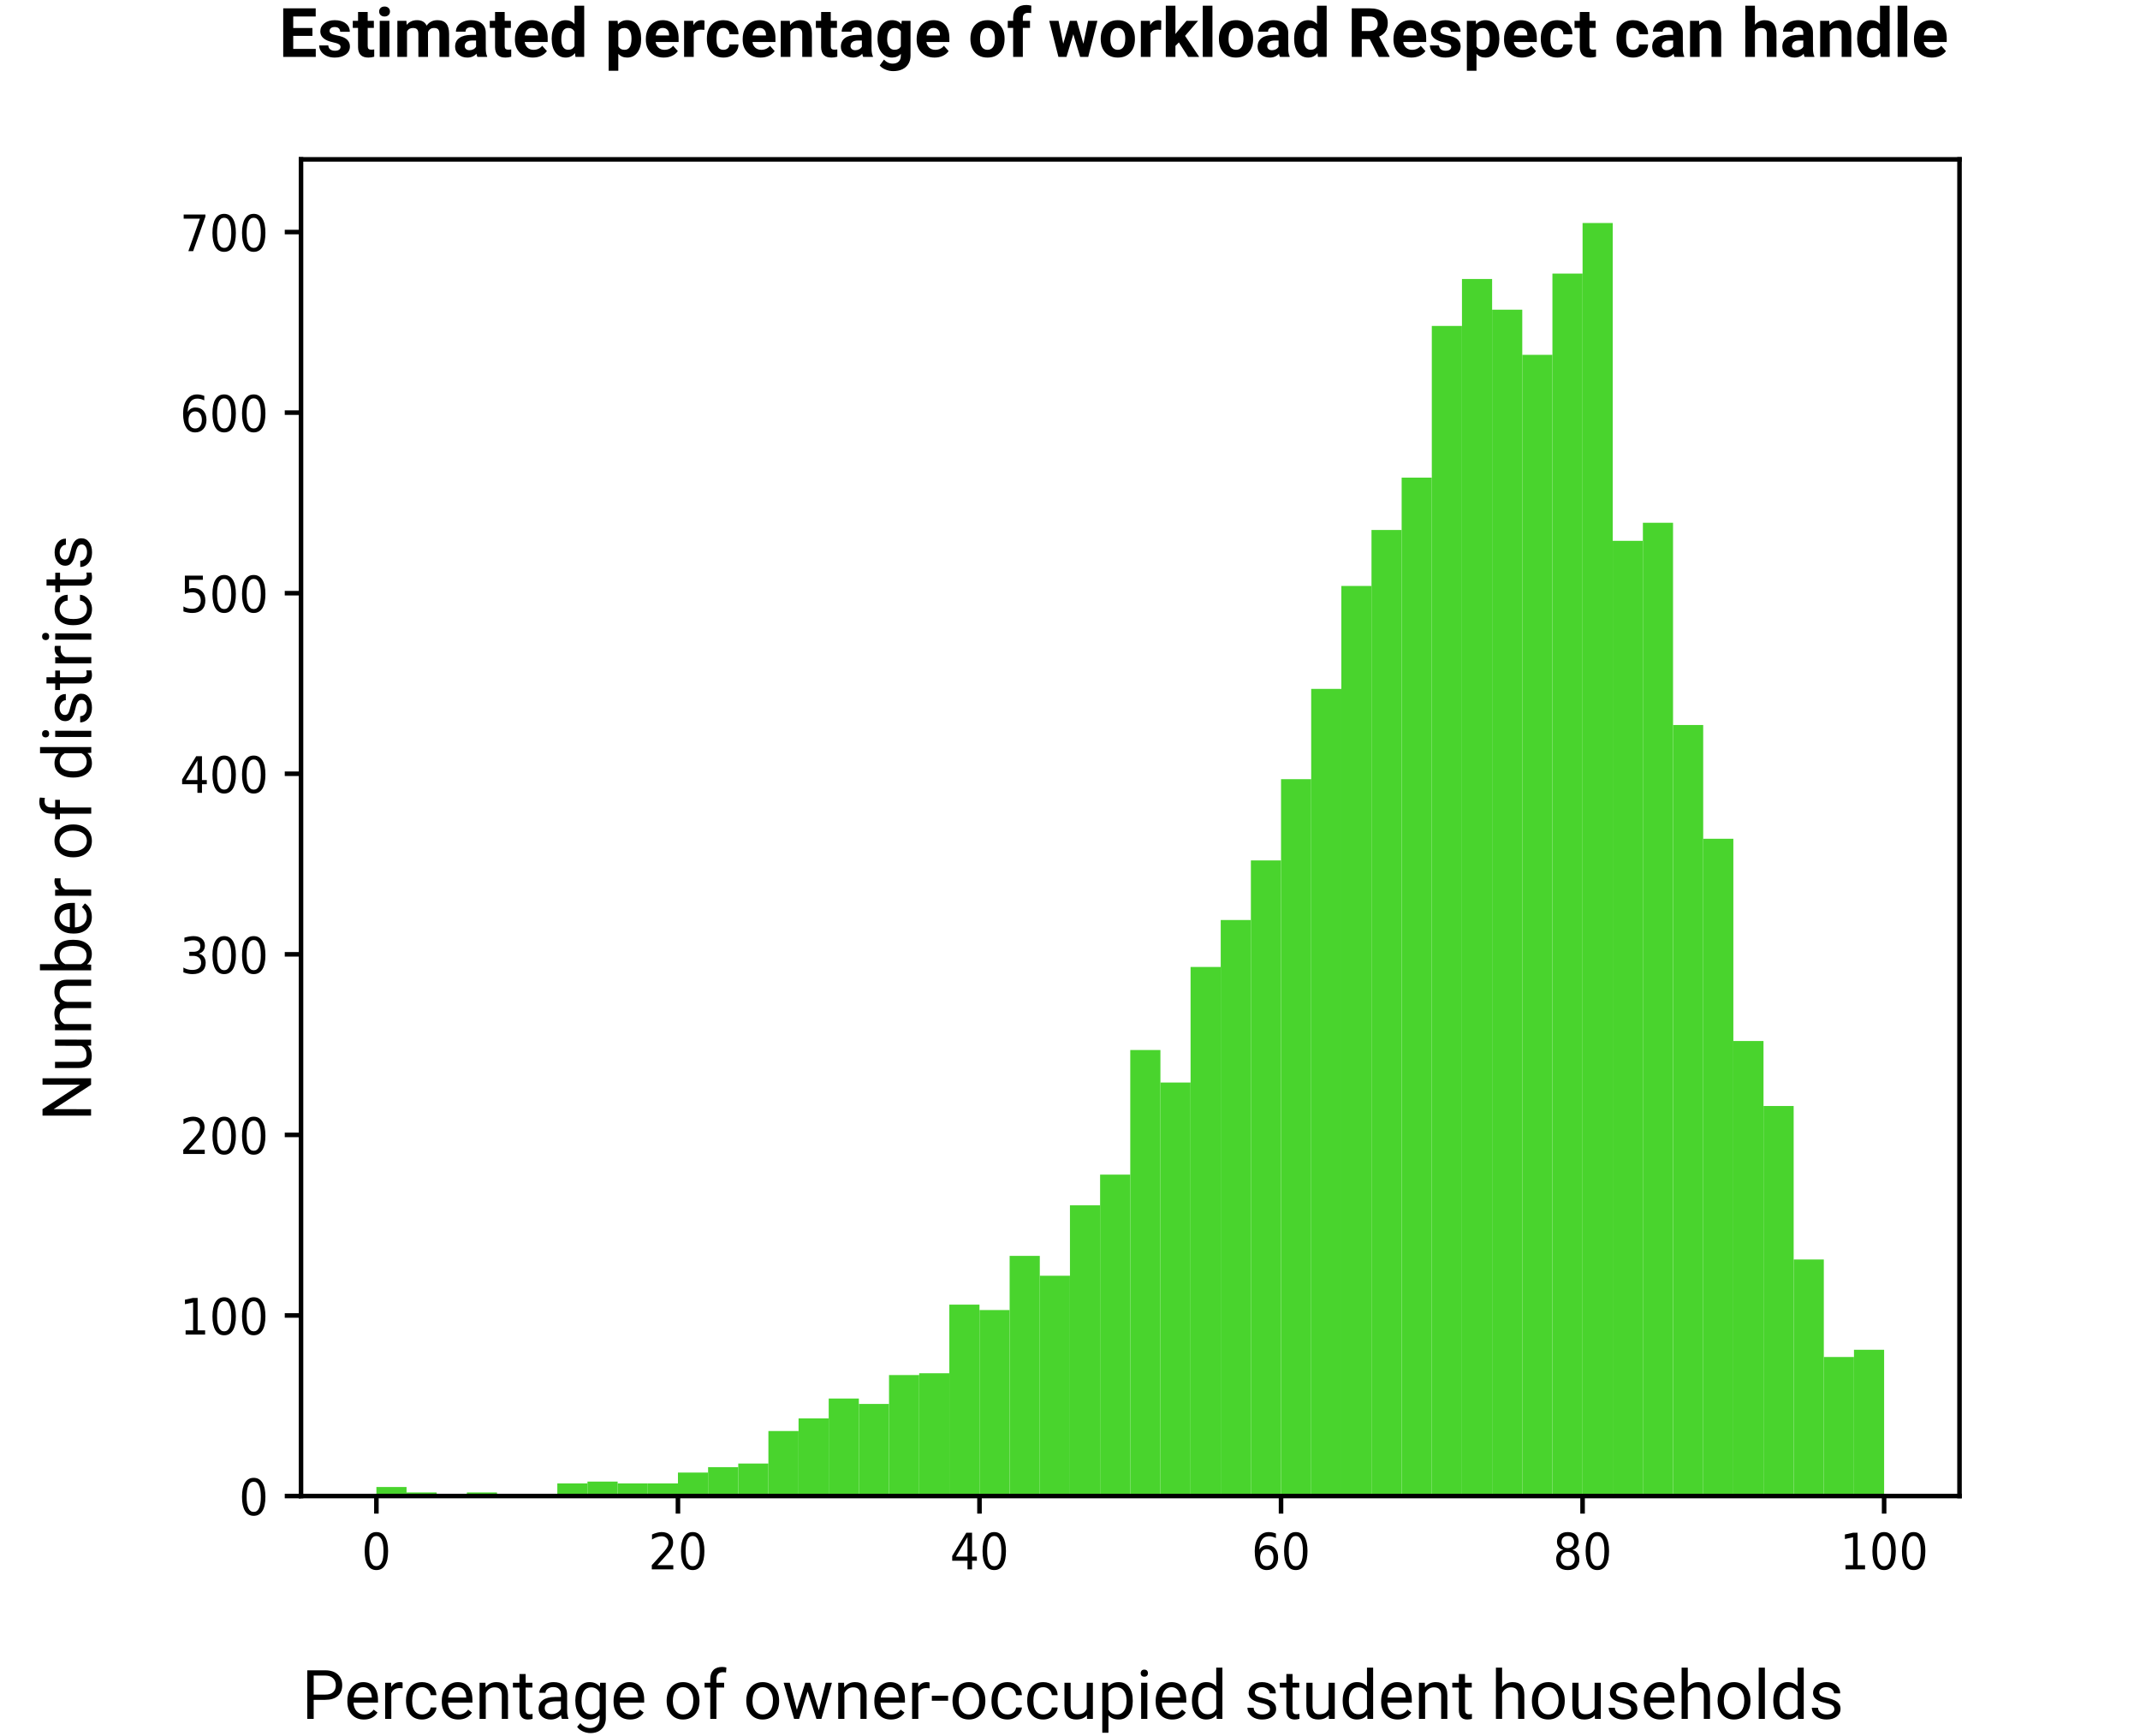 <svg width="376" height="305" viewBox="0 0 376 305" fill="none" xmlns="http://www.w3.org/2000/svg">
<g clip-path="url(#clip0)">
<path d="M66.133 262.85H71.431V261.264H66.133V262.85Z" fill="#49D42D"/>
<path d="M71.431 262.85H76.729V262.215H71.431V262.85Z" fill="#49D42D"/>
<path d="M82.028 262.85H87.326V262.215H82.028V262.85Z" fill="#49D42D"/>
<path d="M87.326 262.85H92.624V262.533H87.326V262.85Z" fill="#49D42D"/>
<path d="M92.624 262.85H97.922V262.533H92.624V262.85Z" fill="#49D42D"/>
<path d="M97.922 262.85H103.22V260.629H97.922V262.85Z" fill="#49D42D"/>
<path d="M103.22 262.85H108.519V260.312H103.22V262.85Z" fill="#49D42D"/>
<path d="M108.519 262.85H113.817V260.629H108.519V262.85Z" fill="#49D42D"/>
<path d="M113.817 262.85H119.115V260.629H113.817V262.85Z" fill="#49D42D"/>
<path d="M119.115 262.85H124.413V258.726H119.115V262.85Z" fill="#49D42D"/>
<path d="M124.413 262.85H129.711V257.774H124.413V262.85Z" fill="#49D42D"/>
<path d="M129.711 262.85H135.009V257.139H129.711V262.85Z" fill="#49D42D"/>
<path d="M135.009 262.85H140.308V251.429H135.009V262.85Z" fill="#49D42D"/>
<path d="M140.308 262.85H145.606V249.208H140.308V262.85Z" fill="#49D42D"/>
<path d="M145.606 262.85H150.904V245.718H145.606V262.85Z" fill="#49D42D"/>
<path d="M150.904 262.85H156.202V246.67H150.904V262.85Z" fill="#49D42D"/>
<path d="M156.202 262.85H161.5V241.594H156.202V262.85Z" fill="#49D42D"/>
<path d="M161.5 262.85H166.799V241.276H161.5V262.85Z" fill="#49D42D"/>
<path d="M166.799 262.85H172.097V229.221H166.799V262.85Z" fill="#49D42D"/>
<path d="M172.097 262.85H177.395V230.172H172.097V262.85Z" fill="#49D42D"/>
<path d="M177.395 262.85H182.693V220.655H177.395V262.85Z" fill="#49D42D"/>
<path d="M182.693 262.85H187.991V224.145H182.693V262.85Z" fill="#49D42D"/>
<path d="M187.991 262.85H193.289V211.772H187.991V262.85Z" fill="#49D42D"/>
<path d="M193.289 262.85H198.588V206.378H193.289V262.85Z" fill="#49D42D"/>
<path d="M198.588 262.85H203.886V184.487H198.588V262.85Z" fill="#49D42D"/>
<path d="M203.886 262.85H209.184V190.198H203.886V262.85Z" fill="#49D42D"/>
<path d="M209.184 262.85H214.482V169.893H209.184V262.85Z" fill="#49D42D"/>
<path d="M214.482 262.85H219.78V161.645H214.482V262.85Z" fill="#49D42D"/>
<path d="M219.78 262.85H225.079V151.175H219.78V262.85Z" fill="#49D42D"/>
<path d="M225.079 262.85H230.377V136.899H225.079V262.85Z" fill="#49D42D"/>
<path d="M230.377 262.85H235.675V121.036H230.377V262.85Z" fill="#49D42D"/>
<path d="M235.675 262.85H240.973V102.952H235.675V262.85Z" fill="#49D42D"/>
<path d="M240.973 262.85H246.271V93.117H240.973V262.85Z" fill="#49D42D"/>
<path d="M246.271 262.85H251.569V83.917H246.271V262.85Z" fill="#49D42D"/>
<path d="M251.569 262.85H256.868V57.267H251.569V262.85Z" fill="#49D42D"/>
<path d="M256.868 262.85H262.166V49.018H256.868V262.85Z" fill="#49D42D"/>
<path d="M262.166 262.85H267.464V54.412H262.166V262.85Z" fill="#49D42D"/>
<path d="M267.464 262.85H272.762V62.343H267.464V262.85Z" fill="#49D42D"/>
<path d="M272.762 262.85H278.06V48.066H272.762V262.85Z" fill="#49D42D"/>
<path d="M278.06 262.85H283.359V39.183H278.06V262.85Z" fill="#49D42D"/>
<path d="M283.359 262.85H288.657V95.021H283.359V262.85Z" fill="#49D42D"/>
<path d="M288.657 262.85H293.955V91.848H288.657V262.85Z" fill="#49D42D"/>
<path d="M293.955 262.85H299.253V127.381H293.955V262.85Z" fill="#49D42D"/>
<path d="M299.253 262.85H304.551V147.368H299.253V262.85Z" fill="#49D42D"/>
<path d="M304.551 262.85H309.849V182.901H304.551V262.85Z" fill="#49D42D"/>
<path d="M309.849 262.85H315.148V194.322H309.849V262.85Z" fill="#49D42D"/>
<path d="M315.148 262.85H320.446V221.289H315.148V262.85Z" fill="#49D42D"/>
<path d="M320.446 262.85H325.744V238.421H320.446V262.85Z" fill="#49D42D"/>
<path d="M325.744 262.85H331.042V237.152H325.744V262.85Z" fill="#49D42D"/>
<path d="M66.133 262.85V265.939V262.85Z" fill="black"/>
<path d="M66.133 262.85V265.939" stroke="black" stroke-width="0.8"/>
<path d="M66.13 269.873C65.717 269.873 65.405 270.094 65.196 270.535C64.988 270.975 64.884 271.638 64.884 272.523C64.884 273.405 64.988 274.066 65.196 274.508C65.405 274.949 65.717 275.169 66.13 275.169C66.548 275.169 66.861 274.949 67.069 274.508C67.278 274.066 67.382 273.405 67.382 272.523C67.382 271.638 67.278 270.975 67.069 270.535C66.861 270.094 66.548 269.873 66.13 269.873ZM66.13 269.183C66.798 269.183 67.307 269.469 67.659 270.04C68.011 270.61 68.187 271.438 68.187 272.523C68.187 273.606 68.011 274.433 67.659 275.004C67.307 275.574 66.798 275.859 66.13 275.859C65.464 275.859 64.955 275.574 64.603 275.004C64.251 274.433 64.075 273.606 64.075 272.523C64.075 271.438 64.251 270.61 64.603 270.04C64.955 269.469 65.464 269.183 66.13 269.183Z" fill="black"/>
<path d="M119.115 262.85V265.939V262.85Z" fill="black"/>
<path d="M119.115 262.85V265.939" stroke="black" stroke-width="0.8"/>
<path d="M115.489 275.001H118.298V275.733H114.521V275.001C114.826 274.659 115.242 274.201 115.769 273.625C116.297 273.049 116.629 272.677 116.764 272.509C117.021 272.197 117.201 271.932 117.303 271.715C117.406 271.498 117.457 271.285 117.457 271.075C117.457 270.733 117.347 270.455 117.125 270.24C116.903 270.024 116.614 269.916 116.258 269.916C116.005 269.916 115.739 269.963 115.458 270.058C115.179 270.152 114.879 270.296 114.561 270.489V269.61C114.885 269.469 115.187 269.363 115.469 269.291C115.751 269.219 116.009 269.183 116.242 269.183C116.859 269.183 117.35 269.35 117.716 269.684C118.083 270.017 118.266 270.462 118.266 271.019C118.266 271.284 118.22 271.535 118.128 271.772C118.037 272.008 117.871 272.287 117.628 272.609C117.562 272.692 117.351 272.933 116.995 273.331C116.639 273.729 116.137 274.286 115.489 275.001Z" fill="black"/>
<path d="M121.708 269.873C121.294 269.873 120.983 270.094 120.773 270.535C120.565 270.975 120.461 271.638 120.461 272.523C120.461 273.405 120.565 274.066 120.773 274.508C120.983 274.949 121.294 275.169 121.708 275.169C122.125 275.169 122.438 274.949 122.646 274.508C122.855 274.066 122.96 273.405 122.96 272.523C122.96 271.638 122.855 270.975 122.646 270.535C122.438 270.094 122.125 269.873 121.708 269.873ZM121.708 269.183C122.375 269.183 122.885 269.469 123.237 270.04C123.589 270.61 123.764 271.438 123.764 272.523C123.764 273.606 123.589 274.433 123.237 275.004C122.885 275.574 122.375 275.859 121.708 275.859C121.042 275.859 120.532 275.574 120.181 275.004C119.829 274.433 119.653 273.606 119.653 272.523C119.653 271.438 119.829 270.61 120.181 270.04C120.532 269.469 121.042 269.183 121.708 269.183Z" fill="black"/>
<path d="M172.097 262.85V265.939V262.85Z" fill="black"/>
<path d="M172.097 262.85V265.939" stroke="black" stroke-width="0.8"/>
<path d="M169.989 270.058L167.957 273.493H169.989V270.058ZM169.778 269.299H170.79V273.493H171.639V274.217H170.79V275.733H169.989V274.217H167.304V273.377L169.778 269.299Z" fill="black"/>
<path d="M174.69 269.873C174.276 269.873 173.964 270.094 173.755 270.535C173.547 270.975 173.443 271.638 173.443 272.523C173.443 273.405 173.547 274.066 173.755 274.508C173.964 274.949 174.276 275.169 174.69 275.169C175.107 275.169 175.42 274.949 175.628 274.508C175.837 274.066 175.942 273.405 175.942 272.523C175.942 271.638 175.837 270.975 175.628 270.535C175.42 270.094 175.107 269.873 174.69 269.873ZM174.69 269.183C175.357 269.183 175.867 269.469 176.218 270.04C176.57 270.61 176.746 271.438 176.746 272.523C176.746 273.606 176.57 274.433 176.218 275.004C175.867 275.574 175.357 275.859 174.69 275.859C174.023 275.859 173.514 275.574 173.162 275.004C172.811 274.433 172.635 273.606 172.635 272.523C172.635 271.438 172.811 270.61 173.162 270.04C173.514 269.469 174.023 269.183 174.69 269.183Z" fill="black"/>
<path d="M225.079 262.85V265.939V262.85Z" fill="black"/>
<path d="M225.079 262.85V265.939" stroke="black" stroke-width="0.8"/>
<path d="M222.581 272.17C222.22 272.17 221.933 272.304 221.722 272.572C221.511 272.838 221.405 273.204 221.405 273.669C221.405 274.132 221.511 274.497 221.722 274.767C221.933 275.035 222.22 275.169 222.581 275.169C222.942 275.169 223.228 275.035 223.439 274.767C223.65 274.497 223.755 274.132 223.755 273.669C223.755 273.204 223.65 272.838 223.439 272.572C223.228 272.304 222.942 272.17 222.581 272.17ZM224.178 269.441V270.234C223.976 270.131 223.772 270.053 223.566 269.998C223.361 269.943 223.157 269.916 222.954 269.916C222.423 269.916 222.017 270.11 221.737 270.498C221.457 270.886 221.297 271.472 221.257 272.256C221.414 272.006 221.61 271.814 221.846 271.681C222.084 271.547 222.344 271.481 222.628 271.481C223.226 271.481 223.698 271.677 224.045 272.07C224.391 272.461 224.565 272.994 224.565 273.669C224.565 274.33 224.384 274.861 224.023 275.26C223.662 275.659 223.181 275.859 222.581 275.859C221.892 275.859 221.366 275.574 221.002 275.004C220.639 274.433 220.457 273.606 220.457 272.523C220.457 271.507 220.68 270.696 221.126 270.091C221.572 269.486 222.171 269.183 222.923 269.183C223.125 269.183 223.329 269.205 223.535 269.248C223.74 269.291 223.955 269.356 224.178 269.441Z" fill="black"/>
<path d="M227.672 269.873C227.258 269.873 226.946 270.094 226.737 270.535C226.529 270.975 226.425 271.638 226.425 272.523C226.425 273.405 226.529 274.066 226.737 274.508C226.946 274.949 227.258 275.169 227.672 275.169C228.089 275.169 228.402 274.949 228.61 274.508C228.819 274.066 228.924 273.405 228.924 272.523C228.924 271.638 228.819 270.975 228.61 270.535C228.402 270.094 228.089 269.873 227.672 269.873ZM227.672 269.183C228.339 269.183 228.848 269.469 229.2 270.04C229.552 270.61 229.728 271.438 229.728 272.523C229.728 273.606 229.552 274.433 229.2 275.004C228.848 275.574 228.339 275.859 227.672 275.859C227.005 275.859 226.496 275.574 226.144 275.004C225.792 274.433 225.616 273.606 225.616 272.523C225.616 271.438 225.792 270.61 226.144 270.04C226.496 269.469 227.005 269.183 227.672 269.183Z" fill="black"/>
<path d="M278.06 262.85V265.939V262.85Z" fill="black"/>
<path d="M278.06 262.85V265.939" stroke="black" stroke-width="0.8"/>
<path d="M275.462 272.678C275.079 272.678 274.779 272.788 274.559 273.01C274.341 273.232 274.232 273.536 274.232 273.923C274.232 274.311 274.341 274.616 274.559 274.837C274.779 275.059 275.079 275.169 275.462 275.169C275.844 275.169 276.146 275.058 276.366 274.836C276.587 274.612 276.697 274.308 276.697 273.923C276.697 273.536 276.588 273.232 276.368 273.01C276.15 272.788 275.848 272.678 275.462 272.678ZM274.657 272.308C274.312 272.216 274.043 272.042 273.85 271.787C273.658 271.53 273.562 271.218 273.562 270.851C273.562 270.337 273.731 269.93 274.07 269.632C274.409 269.333 274.873 269.183 275.462 269.183C276.054 269.183 276.519 269.333 276.857 269.632C277.194 269.93 277.363 270.337 277.363 270.851C277.363 271.218 277.266 271.53 277.074 271.787C276.881 272.042 276.614 272.216 276.272 272.308C276.659 272.406 276.961 272.597 277.177 272.882C277.394 273.166 277.502 273.513 277.502 273.923C277.502 274.547 277.326 275.026 276.974 275.36C276.622 275.693 276.118 275.859 275.462 275.859C274.807 275.859 274.303 275.693 273.95 275.36C273.598 275.026 273.422 274.547 273.422 273.923C273.422 273.513 273.531 273.166 273.748 272.882C273.967 272.597 274.27 272.406 274.657 272.308ZM274.363 270.933C274.363 271.266 274.459 271.526 274.651 271.712C274.844 271.899 275.114 271.992 275.462 271.992C275.808 271.992 276.078 271.899 276.273 271.712C276.468 271.526 276.566 271.266 276.566 270.933C276.566 270.6 276.468 270.339 276.273 270.153C276.078 269.966 275.808 269.873 275.462 269.873C275.114 269.873 274.844 269.966 274.651 270.153C274.459 270.339 274.363 270.6 274.363 270.933Z" fill="black"/>
<path d="M280.653 269.873C280.24 269.873 279.928 270.094 279.719 270.535C279.511 270.975 279.407 271.638 279.407 272.523C279.407 273.405 279.511 274.066 279.719 274.508C279.928 274.949 280.24 275.169 280.653 275.169C281.071 275.169 281.384 274.949 281.592 274.508C281.801 274.066 281.905 273.405 281.905 272.523C281.905 271.638 281.801 270.975 281.592 270.535C281.384 270.094 281.071 269.873 280.653 269.873ZM280.653 269.183C281.321 269.183 281.83 269.469 282.182 270.04C282.534 270.61 282.71 271.438 282.71 272.523C282.71 273.606 282.534 274.433 282.182 275.004C281.83 275.574 281.321 275.859 280.653 275.859C279.987 275.859 279.478 275.574 279.126 275.004C278.774 274.433 278.598 273.606 278.598 272.523C278.598 271.438 278.774 270.61 279.126 270.04C279.478 269.469 279.987 269.183 280.653 269.183Z" fill="black"/>
<path d="M331.042 262.85V265.939V262.85Z" fill="black"/>
<path d="M331.042 262.85V265.939" stroke="black" stroke-width="0.8"/>
<path d="M324.267 275.001H325.582V270.092L324.151 270.402V269.61L325.574 269.299H326.378V275.001H327.693V275.733H324.267V275.001Z" fill="black"/>
<path d="M331.039 269.873C330.626 269.873 330.314 270.094 330.105 270.535C329.897 270.975 329.793 271.638 329.793 272.523C329.793 273.405 329.897 274.066 330.105 274.508C330.314 274.949 330.626 275.169 331.039 275.169C331.457 275.169 331.77 274.949 331.978 274.508C332.187 274.066 332.291 273.405 332.291 272.523C332.291 271.638 332.187 270.975 331.978 270.535C331.77 270.094 331.457 269.873 331.039 269.873ZM331.039 269.183C331.707 269.183 332.216 269.469 332.568 270.04C332.92 270.61 333.096 271.438 333.096 272.523C333.096 273.606 332.92 274.433 332.568 275.004C332.216 275.574 331.707 275.859 331.039 275.859C330.373 275.859 329.864 275.574 329.512 275.004C329.16 274.433 328.984 273.606 328.984 272.523C328.984 271.438 329.16 270.61 329.512 270.04C329.864 269.469 330.373 269.183 331.039 269.183Z" fill="black"/>
<path d="M336.231 269.873C335.817 269.873 335.505 270.094 335.296 270.535C335.088 270.975 334.984 271.638 334.984 272.523C334.984 273.405 335.088 274.066 335.296 274.508C335.505 274.949 335.817 275.169 336.231 275.169C336.648 275.169 336.961 274.949 337.169 274.508C337.378 274.066 337.483 273.405 337.483 272.523C337.483 271.638 337.378 270.975 337.169 270.535C336.961 270.094 336.648 269.873 336.231 269.873ZM336.231 269.183C336.898 269.183 337.408 269.469 337.76 270.04C338.111 270.61 338.287 271.438 338.287 272.523C338.287 273.606 338.111 274.433 337.76 275.004C337.408 275.574 336.898 275.859 336.231 275.859C335.565 275.859 335.055 275.574 334.704 275.004C334.352 274.433 334.176 273.606 334.176 272.523C334.176 271.438 334.352 270.61 334.704 270.04C335.055 269.469 335.565 269.183 336.231 269.183Z" fill="black"/>
<path d="M52.888 262.85H50.032H52.888Z" fill="black"/>
<path d="M52.888 262.85H50.032" stroke="black" stroke-width="0.8"/>
<path d="M44.577 260.342C44.163 260.342 43.852 260.563 43.643 261.004C43.435 261.445 43.331 262.107 43.331 262.993C43.331 263.874 43.435 264.536 43.643 264.977C43.852 265.418 44.163 265.639 44.577 265.639C44.995 265.639 45.308 265.418 45.516 264.977C45.725 264.536 45.83 263.874 45.83 262.993C45.83 262.107 45.725 261.445 45.516 261.004C45.308 260.563 44.995 260.342 44.577 260.342ZM44.577 259.653C45.245 259.653 45.754 259.938 46.106 260.509C46.458 261.079 46.634 261.907 46.634 262.993C46.634 264.076 46.458 264.903 46.106 265.473C45.754 266.043 45.245 266.328 44.577 266.328C43.911 266.328 43.402 266.043 43.05 265.473C42.698 264.903 42.522 264.076 42.522 262.993C42.522 261.907 42.698 261.079 43.05 260.509C43.402 259.938 43.911 259.653 44.577 259.653Z" fill="black"/>
<path d="M52.888 231.124H50.032H52.888Z" fill="black"/>
<path d="M52.888 231.124H50.032" stroke="black" stroke-width="0.8"/>
<path d="M32.613 233.745H33.928V228.836L32.497 229.146V228.353L33.92 228.043H34.725V233.745H36.039V234.477H32.613V233.745Z" fill="black"/>
<path d="M39.386 228.617C38.972 228.617 38.66 228.837 38.451 229.279C38.243 229.719 38.139 230.382 38.139 231.267C38.139 232.149 38.243 232.81 38.451 233.251C38.66 233.693 38.972 233.913 39.386 233.913C39.803 233.913 40.116 233.693 40.324 233.251C40.533 232.81 40.638 232.149 40.638 231.267C40.638 230.382 40.533 229.719 40.324 229.279C40.116 228.837 39.803 228.617 39.386 228.617ZM39.386 227.927C40.053 227.927 40.562 228.213 40.914 228.783C41.266 229.353 41.442 230.181 41.442 231.267C41.442 232.35 41.266 233.177 40.914 233.748C40.562 234.318 40.053 234.603 39.386 234.603C38.719 234.603 38.21 234.318 37.858 233.748C37.506 233.177 37.33 232.35 37.33 231.267C37.33 230.181 37.506 229.353 37.858 228.783C38.21 228.213 38.719 227.927 39.386 227.927Z" fill="black"/>
<path d="M44.577 228.617C44.163 228.617 43.852 228.837 43.643 229.279C43.434 229.719 43.33 230.382 43.33 231.267C43.33 232.149 43.434 232.81 43.643 233.251C43.852 233.693 44.163 233.913 44.577 233.913C44.995 233.913 45.307 233.693 45.516 233.251C45.725 232.81 45.829 232.149 45.829 231.267C45.829 230.382 45.725 229.719 45.516 229.279C45.307 228.837 44.995 228.617 44.577 228.617ZM44.577 227.927C45.244 227.927 45.754 228.213 46.106 228.783C46.458 229.353 46.634 230.181 46.634 231.267C46.634 232.35 46.458 233.177 46.106 233.748C45.754 234.318 45.244 234.603 44.577 234.603C43.911 234.603 43.402 234.318 43.05 233.748C42.698 233.177 42.522 232.35 42.522 231.267C42.522 230.181 42.698 229.353 43.05 228.783C43.402 228.213 43.911 227.927 44.577 227.927Z" fill="black"/>
<path d="M52.888 199.398H50.032H52.888Z" fill="black"/>
<path d="M52.888 199.398H50.032" stroke="black" stroke-width="0.8"/>
<path d="M33.167 202.019H35.975V202.751H32.199V202.019C32.504 201.677 32.92 201.218 33.447 200.643C33.975 200.067 34.306 199.695 34.442 199.527C34.699 199.215 34.879 198.95 34.981 198.733C35.084 198.516 35.135 198.303 35.135 198.093C35.135 197.751 35.024 197.473 34.802 197.258C34.581 197.042 34.291 196.934 33.935 196.934C33.683 196.934 33.416 196.981 33.136 197.076C32.856 197.17 32.557 197.314 32.238 197.507V196.627C32.562 196.487 32.865 196.381 33.146 196.309C33.428 196.237 33.686 196.201 33.92 196.201C34.536 196.201 35.028 196.368 35.394 196.702C35.76 197.035 35.944 197.48 35.944 198.037C35.944 198.302 35.898 198.552 35.806 198.79C35.715 199.026 35.548 199.305 35.306 199.627C35.24 199.71 35.029 199.951 34.672 200.349C34.317 200.747 33.815 201.304 33.167 202.019Z" fill="black"/>
<path d="M39.386 196.891C38.972 196.891 38.66 197.111 38.451 197.553C38.243 197.993 38.139 198.656 38.139 199.541C38.139 200.423 38.243 201.084 38.451 201.525C38.66 201.967 38.972 202.187 39.386 202.187C39.803 202.187 40.116 201.967 40.324 201.525C40.533 201.084 40.638 200.423 40.638 199.541C40.638 198.656 40.533 197.993 40.324 197.553C40.116 197.111 39.803 196.891 39.386 196.891ZM39.386 196.201C40.053 196.201 40.562 196.487 40.914 197.058C41.266 197.628 41.442 198.455 41.442 199.541C41.442 200.624 41.266 201.451 40.914 202.022C40.562 202.592 40.053 202.877 39.386 202.877C38.719 202.877 38.21 202.592 37.858 202.022C37.506 201.451 37.33 200.624 37.33 199.541C37.33 198.455 37.506 197.628 37.858 197.058C38.21 196.487 38.719 196.201 39.386 196.201Z" fill="black"/>
<path d="M44.577 196.891C44.163 196.891 43.852 197.111 43.643 197.553C43.434 197.993 43.33 198.656 43.33 199.541C43.33 200.423 43.434 201.084 43.643 201.525C43.852 201.967 44.163 202.187 44.577 202.187C44.995 202.187 45.307 201.967 45.516 201.525C45.725 201.084 45.829 200.423 45.829 199.541C45.829 198.656 45.725 197.993 45.516 197.553C45.307 197.111 44.995 196.891 44.577 196.891ZM44.577 196.201C45.244 196.201 45.754 196.487 46.106 197.058C46.458 197.628 46.634 198.455 46.634 199.541C46.634 200.624 46.458 201.451 46.106 202.022C45.754 202.592 45.244 202.877 44.577 202.877C43.911 202.877 43.402 202.592 43.05 202.022C42.698 201.451 42.522 200.624 42.522 199.541C42.522 198.455 42.698 197.628 43.05 197.058C43.402 196.487 43.911 196.201 44.577 196.201Z" fill="black"/>
<path d="M52.888 167.673H50.032H52.888Z" fill="black"/>
<path d="M52.888 167.673H50.032" stroke="black" stroke-width="0.8"/>
<path d="M34.912 167.556C35.297 167.645 35.597 167.831 35.813 168.113C36.03 168.395 36.139 168.742 36.139 169.156C36.139 169.79 35.937 170.281 35.533 170.63C35.129 170.977 34.556 171.151 33.812 171.151C33.563 171.151 33.306 171.124 33.042 171.071C32.777 171.018 32.505 170.938 32.223 170.831V169.991C32.446 170.132 32.69 170.238 32.955 170.31C33.221 170.382 33.499 170.417 33.789 170.417C34.293 170.417 34.677 170.31 34.941 170.095C35.206 169.88 35.338 169.567 35.338 169.156C35.338 168.776 35.215 168.48 34.969 168.266C34.724 168.052 34.382 167.945 33.944 167.945H33.251V167.229H33.976C34.371 167.229 34.674 167.144 34.884 166.973C35.094 166.802 35.199 166.556 35.199 166.234C35.199 165.904 35.09 165.65 34.874 165.474C34.658 165.297 34.348 165.208 33.944 165.208C33.723 165.208 33.487 165.234 33.234 165.286C32.982 165.338 32.704 165.418 32.402 165.526V164.751C32.708 164.659 32.994 164.591 33.261 164.545C33.528 164.499 33.779 164.476 34.016 164.476C34.627 164.476 35.11 164.626 35.465 164.927C35.822 165.226 36 165.632 36 166.143C36 166.499 35.905 166.801 35.717 167.046C35.528 167.291 35.26 167.461 34.912 167.556Z" fill="black"/>
<path d="M39.386 165.165C38.972 165.165 38.66 165.386 38.451 165.827C38.243 166.267 38.139 166.93 38.139 167.815C38.139 168.697 38.243 169.358 38.451 169.8C38.66 170.241 38.972 170.462 39.386 170.462C39.803 170.462 40.116 170.241 40.324 169.8C40.533 169.358 40.638 168.697 40.638 167.815C40.638 166.93 40.533 166.267 40.324 165.827C40.116 165.386 39.803 165.165 39.386 165.165ZM39.386 164.476C40.053 164.476 40.562 164.761 40.914 165.332C41.266 165.902 41.442 166.73 41.442 167.815C41.442 168.898 41.266 169.725 40.914 170.296C40.562 170.866 40.053 171.151 39.386 171.151C38.719 171.151 38.21 170.866 37.858 170.296C37.506 169.725 37.33 168.898 37.33 167.815C37.33 166.73 37.506 165.902 37.858 165.332C38.21 164.761 38.719 164.476 39.386 164.476Z" fill="black"/>
<path d="M44.577 165.165C44.163 165.165 43.852 165.386 43.643 165.827C43.434 166.267 43.33 166.93 43.33 167.815C43.33 168.697 43.434 169.358 43.643 169.8C43.852 170.241 44.163 170.462 44.577 170.462C44.995 170.462 45.307 170.241 45.516 169.8C45.725 169.358 45.829 168.697 45.829 167.815C45.829 166.93 45.725 166.267 45.516 165.827C45.307 165.386 44.995 165.165 44.577 165.165ZM44.577 164.476C45.244 164.476 45.754 164.761 46.106 165.332C46.458 165.902 46.634 166.73 46.634 167.815C46.634 168.898 46.458 169.725 46.106 170.296C45.754 170.866 45.244 171.151 44.577 171.151C43.911 171.151 43.402 170.866 43.05 170.296C42.698 169.725 42.522 168.898 42.522 167.815C42.522 166.73 42.698 165.902 43.05 165.332C43.402 164.761 43.911 164.476 44.577 164.476Z" fill="black"/>
<path d="M52.888 135.947H50.032H52.888Z" fill="black"/>
<path d="M52.888 135.947H50.032" stroke="black" stroke-width="0.8"/>
<path d="M34.685 133.624L32.653 137.059H34.685V133.624ZM34.473 132.866H35.486V137.059H36.335V137.783H35.486V139.3H34.685V137.783H32V136.943L34.473 132.866Z" fill="black"/>
<path d="M39.386 133.439C38.972 133.439 38.66 133.66 38.451 134.101C38.243 134.542 38.139 135.204 38.139 136.09C38.139 136.971 38.243 137.633 38.451 138.074C38.66 138.515 38.972 138.736 39.386 138.736C39.803 138.736 40.116 138.515 40.324 138.074C40.533 137.633 40.638 136.971 40.638 136.09C40.638 135.204 40.533 134.542 40.324 134.101C40.116 133.66 39.803 133.439 39.386 133.439ZM39.386 132.75C40.053 132.75 40.562 133.035 40.914 133.606C41.266 134.176 41.442 135.004 41.442 136.09C41.442 137.173 41.266 137.999 40.914 138.57C40.562 139.14 40.053 139.425 39.386 139.425C38.719 139.425 38.21 139.14 37.858 138.57C37.506 137.999 37.33 137.173 37.33 136.09C37.33 135.004 37.506 134.176 37.858 133.606C38.21 133.035 38.719 132.75 39.386 132.75Z" fill="black"/>
<path d="M44.577 133.439C44.163 133.439 43.852 133.66 43.643 134.101C43.434 134.542 43.33 135.204 43.33 136.09C43.33 136.971 43.434 137.633 43.643 138.074C43.852 138.515 44.163 138.736 44.577 138.736C44.995 138.736 45.307 138.515 45.516 138.074C45.725 137.633 45.829 136.971 45.829 136.09C45.829 135.204 45.725 134.542 45.516 134.101C45.307 133.66 44.995 133.439 44.577 133.439ZM44.577 132.75C45.244 132.75 45.754 133.035 46.106 133.606C46.458 134.176 46.634 135.004 46.634 136.09C46.634 137.173 46.458 137.999 46.106 138.57C45.754 139.14 45.244 139.425 44.577 139.425C43.911 139.425 43.402 139.14 43.05 138.57C42.698 137.999 42.522 137.173 42.522 136.09C42.522 135.004 42.698 134.176 43.05 133.606C43.402 133.035 43.911 132.75 44.577 132.75Z" fill="black"/>
<path d="M52.888 104.221H50.032H52.888Z" fill="black"/>
<path d="M52.888 104.221H50.032" stroke="black" stroke-width="0.8"/>
<path d="M32.482 101.14H35.641V101.874H33.219V103.45C33.335 103.406 33.452 103.374 33.568 103.353C33.685 103.332 33.803 103.321 33.92 103.321C34.584 103.321 35.11 103.518 35.497 103.912C35.886 104.305 36.08 104.838 36.08 105.51C36.08 106.202 35.881 106.74 35.482 107.125C35.083 107.508 34.521 107.7 33.796 107.7C33.547 107.7 33.292 107.677 33.033 107.631C32.774 107.585 32.507 107.516 32.231 107.424V106.548C32.47 106.689 32.717 106.794 32.971 106.863C33.227 106.931 33.496 106.966 33.78 106.966C34.24 106.966 34.603 106.835 34.871 106.574C35.14 106.313 35.274 105.958 35.274 105.51C35.274 105.062 35.14 104.708 34.871 104.447C34.603 104.185 34.24 104.054 33.78 104.054C33.565 104.054 33.35 104.079 33.136 104.131C32.923 104.182 32.705 104.263 32.482 104.372V101.14Z" fill="black"/>
<path d="M39.386 101.714C38.972 101.714 38.66 101.934 38.451 102.375C38.243 102.816 38.139 103.479 38.139 104.364C38.139 105.245 38.243 105.907 38.451 106.348C38.66 106.789 38.972 107.01 39.386 107.01C39.803 107.01 40.116 106.789 40.324 106.348C40.533 105.907 40.638 105.245 40.638 104.364C40.638 103.479 40.533 102.816 40.324 102.375C40.116 101.934 39.803 101.714 39.386 101.714ZM39.386 101.024C40.053 101.024 40.562 101.31 40.914 101.88C41.266 102.45 41.442 103.278 41.442 104.364C41.442 105.447 41.266 106.274 40.914 106.845C40.562 107.415 40.053 107.7 39.386 107.7C38.719 107.7 38.21 107.415 37.858 106.845C37.506 106.274 37.33 105.447 37.33 104.364C37.33 103.278 37.506 102.45 37.858 101.88C38.21 101.31 38.719 101.024 39.386 101.024Z" fill="black"/>
<path d="M44.577 101.714C44.163 101.714 43.852 101.934 43.643 102.375C43.434 102.816 43.33 103.479 43.33 104.364C43.33 105.245 43.434 105.907 43.643 106.348C43.852 106.789 44.163 107.01 44.577 107.01C44.995 107.01 45.307 106.789 45.516 106.348C45.725 105.907 45.829 105.245 45.829 104.364C45.829 103.479 45.725 102.816 45.516 102.375C45.307 101.934 44.995 101.714 44.577 101.714ZM44.577 101.024C45.244 101.024 45.754 101.31 46.106 101.88C46.458 102.45 46.634 103.278 46.634 104.364C46.634 105.447 46.458 106.274 46.106 106.845C45.754 107.415 45.244 107.7 44.577 107.7C43.911 107.7 43.402 107.415 43.05 106.845C42.698 106.274 42.522 105.447 42.522 104.364C42.522 103.278 42.698 102.45 43.05 101.88C43.402 101.31 43.911 101.024 44.577 101.024Z" fill="black"/>
<path d="M52.888 72.495H50.032H52.888Z" fill="black"/>
<path d="M52.888 72.495H50.032" stroke="black" stroke-width="0.8"/>
<path d="M34.295 72.285C33.934 72.285 33.647 72.419 33.436 72.686C33.225 72.953 33.119 73.319 33.119 73.784C33.119 74.246 33.225 74.612 33.436 74.882C33.647 75.15 33.934 75.284 34.295 75.284C34.656 75.284 34.942 75.15 35.153 74.882C35.364 74.612 35.469 74.246 35.469 73.784C35.469 73.319 35.364 72.953 35.153 72.686C34.942 72.419 34.656 72.285 34.295 72.285ZM35.892 69.556V70.349C35.69 70.246 35.486 70.168 35.281 70.113C35.075 70.058 34.871 70.031 34.669 70.031C34.137 70.031 33.731 70.225 33.451 70.612C33.171 71 33.011 71.586 32.971 72.371C33.128 72.121 33.324 71.929 33.56 71.796C33.798 71.662 34.058 71.596 34.342 71.596C34.94 71.596 35.412 71.792 35.759 72.184C36.105 72.576 36.279 73.109 36.279 73.784C36.279 74.445 36.098 74.975 35.737 75.375C35.376 75.774 34.895 75.974 34.295 75.974C33.606 75.974 33.08 75.689 32.717 75.119C32.353 74.548 32.171 73.721 32.171 72.638C32.171 71.621 32.394 70.811 32.84 70.206C33.286 69.601 33.885 69.298 34.637 69.298C34.839 69.298 35.043 69.32 35.249 69.363C35.454 69.406 35.669 69.471 35.892 69.556Z" fill="black"/>
<path d="M39.386 69.988C38.972 69.988 38.66 70.208 38.451 70.65C38.243 71.09 38.139 71.753 38.139 72.638C38.139 73.52 38.243 74.181 38.451 74.622C38.66 75.064 38.972 75.284 39.386 75.284C39.803 75.284 40.116 75.064 40.324 74.622C40.533 74.181 40.638 73.52 40.638 72.638C40.638 71.753 40.533 71.09 40.324 70.65C40.116 70.208 39.803 69.988 39.386 69.988ZM39.386 69.298C40.053 69.298 40.562 69.584 40.914 70.155C41.266 70.725 41.442 71.552 41.442 72.638C41.442 73.721 41.266 74.548 40.914 75.119C40.562 75.689 40.053 75.974 39.386 75.974C38.719 75.974 38.21 75.689 37.858 75.119C37.506 74.548 37.33 73.721 37.33 72.638C37.33 71.552 37.506 70.725 37.858 70.155C38.21 69.584 38.719 69.298 39.386 69.298Z" fill="black"/>
<path d="M44.577 69.988C44.163 69.988 43.852 70.208 43.643 70.65C43.434 71.09 43.33 71.753 43.33 72.638C43.33 73.52 43.434 74.181 43.643 74.622C43.852 75.064 44.163 75.284 44.577 75.284C44.995 75.284 45.307 75.064 45.516 74.622C45.725 74.181 45.829 73.52 45.829 72.638C45.829 71.753 45.725 71.09 45.516 70.65C45.307 70.208 44.995 69.988 44.577 69.988ZM44.577 69.298C45.244 69.298 45.754 69.584 46.106 70.155C46.458 70.725 46.634 71.552 46.634 72.638C46.634 73.721 46.458 74.548 46.106 75.119C45.754 75.689 45.244 75.974 44.577 75.974C43.911 75.974 43.402 75.689 43.05 75.119C42.698 74.548 42.522 73.721 42.522 72.638C42.522 71.552 42.698 70.725 43.05 70.155C43.402 69.584 43.911 69.298 44.577 69.298Z" fill="black"/>
<path d="M52.888 40.77H50.032H52.888Z" fill="black"/>
<path d="M52.888 40.77H50.032" stroke="black" stroke-width="0.8"/>
<path d="M32.27 37.688H36.095V38.059L33.935 44.123H33.095L35.127 38.422H32.27V37.688Z" fill="black"/>
<path d="M39.386 38.262C38.972 38.262 38.66 38.483 38.451 38.924C38.243 39.364 38.139 40.027 38.139 40.912C38.139 41.794 38.243 42.455 38.451 42.897C38.66 43.338 38.972 43.559 39.386 43.559C39.803 43.559 40.116 43.338 40.324 42.897C40.533 42.455 40.638 41.794 40.638 40.912C40.638 40.027 40.533 39.364 40.324 38.924C40.116 38.483 39.803 38.262 39.386 38.262ZM39.386 37.572C40.053 37.572 40.562 37.858 40.914 38.429C41.266 38.999 41.442 39.827 41.442 40.912C41.442 41.995 41.266 42.822 40.914 43.393C40.562 43.963 40.053 44.248 39.386 44.248C38.719 44.248 38.21 43.963 37.858 43.393C37.506 42.822 37.33 41.995 37.33 40.912C37.33 39.827 37.506 38.999 37.858 38.429C38.21 37.858 38.719 37.572 39.386 37.572Z" fill="black"/>
<path d="M44.577 38.262C44.163 38.262 43.852 38.483 43.642 38.924C43.434 39.364 43.33 40.027 43.33 40.912C43.33 41.794 43.434 42.455 43.642 42.897C43.852 43.338 44.163 43.559 44.577 43.559C44.994 43.559 45.307 43.338 45.515 42.897C45.724 42.455 45.829 41.794 45.829 40.912C45.829 40.027 45.724 39.364 45.515 38.924C45.307 38.483 44.994 38.262 44.577 38.262ZM44.577 37.572C45.244 37.572 45.754 37.858 46.106 38.429C46.458 38.999 46.634 39.827 46.634 40.912C46.634 41.995 46.458 42.822 46.106 43.393C45.754 43.963 45.244 44.248 44.577 44.248C43.911 44.248 43.402 43.963 43.05 43.393C42.698 42.822 42.522 41.995 42.522 40.912C42.522 39.827 42.698 38.999 43.05 38.429C43.402 37.858 43.911 37.572 44.577 37.572Z" fill="black"/>
<path d="M52.888 262.85V28" stroke="black" stroke-width="0.8" stroke-linecap="square"/>
<path d="M344.288 262.85V28" stroke="black" stroke-width="0.8" stroke-linecap="square"/>
<path d="M52.888 262.85H344.288" stroke="black" stroke-width="0.8" stroke-linecap="square"/>
<path d="M52.888 28H344.288" stroke="black" stroke-width="0.8" stroke-linecap="square"/>
<path d="M55.115 298.66V302H53.99V293.469H57.137C58.07 293.469 58.801 293.707 59.328 294.184C59.859 294.66 60.125 295.291 60.125 296.076C60.125 296.904 59.865 297.543 59.346 297.992C58.83 298.438 58.09 298.66 57.125 298.66H55.115ZM55.115 297.74H57.137C57.738 297.74 58.199 297.6 58.52 297.318C58.84 297.033 59 296.623 59 296.088C59 295.58 58.84 295.174 58.52 294.869C58.199 294.564 57.76 294.406 57.201 294.395H55.115V297.74ZM63.94 302.117C63.08 302.117 62.381 301.836 61.842 301.273C61.303 300.707 61.033 299.951 61.033 299.006V298.807C61.033 298.178 61.152 297.617 61.391 297.125C61.633 296.629 61.969 296.242 62.398 295.965C62.832 295.684 63.301 295.543 63.805 295.543C64.629 295.543 65.269 295.814 65.727 296.357C66.184 296.9 66.412 297.678 66.412 298.689V299.141H62.117C62.133 299.766 62.315 300.271 62.662 300.658C63.014 301.041 63.459 301.232 63.998 301.232C64.381 301.232 64.705 301.154 64.971 300.998C65.236 300.842 65.469 300.635 65.668 300.377L66.33 300.893C65.799 301.709 65.002 302.117 63.94 302.117ZM63.805 296.434C63.367 296.434 63 296.594 62.703 296.914C62.406 297.23 62.223 297.676 62.152 298.25H65.328V298.168C65.297 297.617 65.148 297.191 64.883 296.891C64.617 296.586 64.258 296.434 63.805 296.434ZM70.736 296.633C70.572 296.605 70.394 296.592 70.203 296.592C69.492 296.592 69.01 296.895 68.756 297.5V302H67.672V295.66H68.727L68.744 296.393C69.1 295.826 69.603 295.543 70.256 295.543C70.467 295.543 70.627 295.57 70.736 295.625V296.633ZM74.164 301.232C74.551 301.232 74.889 301.115 75.178 300.881C75.467 300.646 75.627 300.354 75.658 300.002H76.684C76.664 300.365 76.539 300.711 76.309 301.039C76.078 301.367 75.769 301.629 75.383 301.824C75 302.02 74.594 302.117 74.164 302.117C73.301 302.117 72.613 301.83 72.102 301.256C71.594 300.678 71.34 299.889 71.34 298.889V298.707C71.34 298.09 71.453 297.541 71.68 297.061C71.906 296.58 72.231 296.207 72.652 295.941C73.078 295.676 73.58 295.543 74.158 295.543C74.869 295.543 75.459 295.756 75.928 296.182C76.4 296.607 76.652 297.16 76.684 297.84H75.658C75.627 297.43 75.471 297.094 75.189 296.832C74.912 296.566 74.568 296.434 74.158 296.434C73.607 296.434 73.18 296.633 72.875 297.031C72.574 297.426 72.424 297.998 72.424 298.748V298.953C72.424 299.684 72.574 300.246 72.875 300.641C73.176 301.035 73.606 301.232 74.164 301.232ZM80.533 302.117C79.674 302.117 78.975 301.836 78.436 301.273C77.897 300.707 77.627 299.951 77.627 299.006V298.807C77.627 298.178 77.746 297.617 77.984 297.125C78.227 296.629 78.562 296.242 78.992 295.965C79.426 295.684 79.894 295.543 80.398 295.543C81.223 295.543 81.863 295.814 82.32 296.357C82.777 296.9 83.006 297.678 83.006 298.689V299.141H78.711C78.727 299.766 78.908 300.271 79.256 300.658C79.607 301.041 80.053 301.232 80.592 301.232C80.975 301.232 81.299 301.154 81.564 300.998C81.83 300.842 82.062 300.635 82.262 300.377L82.924 300.893C82.393 301.709 81.596 302.117 80.533 302.117ZM80.398 296.434C79.961 296.434 79.594 296.594 79.297 296.914C79 297.23 78.816 297.676 78.746 298.25H81.922V298.168C81.891 297.617 81.742 297.191 81.477 296.891C81.211 296.586 80.852 296.434 80.398 296.434ZM85.291 295.66L85.326 296.457C85.811 295.848 86.443 295.543 87.225 295.543C88.564 295.543 89.24 296.299 89.252 297.811V302H88.168V297.805C88.164 297.348 88.059 297.01 87.852 296.791C87.648 296.572 87.33 296.463 86.897 296.463C86.545 296.463 86.236 296.557 85.971 296.744C85.705 296.932 85.498 297.178 85.35 297.482V302H84.266V295.66H85.291ZM92.357 294.125V295.66H93.541V296.498H92.357V300.43C92.357 300.684 92.41 300.875 92.516 301.004C92.621 301.129 92.801 301.191 93.055 301.191C93.18 301.191 93.352 301.168 93.57 301.121V302C93.285 302.078 93.008 302.117 92.738 302.117C92.254 302.117 91.889 301.971 91.643 301.678C91.397 301.385 91.273 300.969 91.273 300.43V296.498H90.119V295.66H91.273V294.125H92.357ZM98.727 302C98.664 301.875 98.613 301.652 98.574 301.332C98.07 301.855 97.469 302.117 96.769 302.117C96.144 302.117 95.631 301.941 95.228 301.59C94.83 301.234 94.631 300.785 94.631 300.242C94.631 299.582 94.881 299.07 95.381 298.707C95.885 298.34 96.592 298.156 97.502 298.156H98.557V297.658C98.557 297.279 98.443 296.979 98.217 296.756C97.99 296.529 97.656 296.416 97.215 296.416C96.828 296.416 96.504 296.514 96.242 296.709C95.981 296.904 95.85 297.141 95.85 297.418H94.76C94.76 297.102 94.871 296.797 95.094 296.504C95.32 296.207 95.625 295.973 96.008 295.801C96.394 295.629 96.818 295.543 97.279 295.543C98.01 295.543 98.582 295.727 98.996 296.094C99.41 296.457 99.625 296.959 99.641 297.6V300.518C99.641 301.1 99.715 301.562 99.863 301.906V302H98.727ZM96.928 301.174C97.268 301.174 97.59 301.086 97.894 300.91C98.199 300.734 98.42 300.506 98.557 300.225V298.924H97.707C96.379 298.924 95.715 299.312 95.715 300.09C95.715 300.43 95.828 300.695 96.055 300.887C96.281 301.078 96.572 301.174 96.928 301.174ZM101.082 298.777C101.082 297.789 101.311 297.004 101.768 296.422C102.225 295.836 102.83 295.543 103.584 295.543C104.357 295.543 104.961 295.816 105.395 296.363L105.447 295.66H106.438V301.848C106.438 302.668 106.193 303.314 105.705 303.787C105.221 304.26 104.568 304.496 103.748 304.496C103.291 304.496 102.844 304.398 102.406 304.203C101.969 304.008 101.635 303.74 101.404 303.4L101.967 302.75C102.432 303.324 103 303.611 103.672 303.611C104.199 303.611 104.609 303.463 104.902 303.166C105.199 302.869 105.348 302.451 105.348 301.912V301.367C104.914 301.867 104.322 302.117 103.572 302.117C102.83 302.117 102.229 301.818 101.768 301.221C101.311 300.623 101.082 299.809 101.082 298.777ZM102.172 298.9C102.172 299.615 102.318 300.178 102.611 300.588C102.904 300.994 103.314 301.197 103.842 301.197C104.525 301.197 105.027 300.887 105.348 300.266V297.371C105.016 296.766 104.518 296.463 103.854 296.463C103.326 296.463 102.914 296.668 102.617 297.078C102.32 297.488 102.172 298.096 102.172 298.9ZM110.709 302.117C109.85 302.117 109.15 301.836 108.611 301.273C108.072 300.707 107.803 299.951 107.803 299.006V298.807C107.803 298.178 107.922 297.617 108.16 297.125C108.402 296.629 108.738 296.242 109.168 295.965C109.602 295.684 110.07 295.543 110.574 295.543C111.398 295.543 112.039 295.814 112.496 296.357C112.953 296.9 113.182 297.678 113.182 298.689V299.141H108.887C108.902 299.766 109.084 300.271 109.432 300.658C109.783 301.041 110.229 301.232 110.768 301.232C111.15 301.232 111.475 301.154 111.74 300.998C112.006 300.842 112.238 300.635 112.438 300.377L113.1 300.893C112.568 301.709 111.771 302.117 110.709 302.117ZM110.574 296.434C110.137 296.434 109.77 296.594 109.473 296.914C109.176 297.23 108.992 297.676 108.922 298.25H112.098V298.168C112.066 297.617 111.918 297.191 111.652 296.891C111.387 296.586 111.027 296.434 110.574 296.434ZM117.131 298.771C117.131 298.15 117.252 297.592 117.494 297.096C117.74 296.6 118.08 296.217 118.514 295.947C118.951 295.678 119.449 295.543 120.008 295.543C120.871 295.543 121.568 295.842 122.1 296.439C122.635 297.037 122.902 297.832 122.902 298.824V298.9C122.902 299.518 122.783 300.072 122.545 300.564C122.311 301.053 121.973 301.434 121.531 301.707C121.094 301.98 120.59 302.117 120.02 302.117C119.16 302.117 118.463 301.818 117.928 301.221C117.396 300.623 117.131 299.832 117.131 298.848V298.771ZM118.221 298.9C118.221 299.604 118.383 300.168 118.707 300.594C119.035 301.02 119.473 301.232 120.02 301.232C120.57 301.232 121.008 301.018 121.332 300.588C121.656 300.154 121.818 299.549 121.818 298.771C121.818 298.076 121.652 297.514 121.32 297.084C120.992 296.65 120.555 296.434 120.008 296.434C119.473 296.434 119.041 296.646 118.713 297.072C118.385 297.498 118.221 298.107 118.221 298.9ZM124.795 302V296.498H123.793V295.66H124.795V295.01C124.795 294.33 124.977 293.805 125.34 293.434C125.703 293.062 126.217 292.877 126.881 292.877C127.131 292.877 127.379 292.91 127.625 292.977L127.566 293.855C127.383 293.82 127.188 293.803 126.98 293.803C126.629 293.803 126.357 293.906 126.166 294.113C125.975 294.316 125.879 294.609 125.879 294.992V295.66H127.232V296.498H125.879V302H124.795ZM131.123 298.771C131.123 298.15 131.244 297.592 131.486 297.096C131.732 296.6 132.072 296.217 132.506 295.947C132.943 295.678 133.441 295.543 134 295.543C134.863 295.543 135.561 295.842 136.092 296.439C136.627 297.037 136.895 297.832 136.895 298.824V298.9C136.895 299.518 136.775 300.072 136.537 300.564C136.303 301.053 135.965 301.434 135.523 301.707C135.086 301.98 134.582 302.117 134.012 302.117C133.152 302.117 132.455 301.818 131.92 301.221C131.389 300.623 131.123 299.832 131.123 298.848V298.771ZM132.213 298.9C132.213 299.604 132.375 300.168 132.699 300.594C133.027 301.02 133.465 301.232 134.012 301.232C134.562 301.232 135 301.018 135.324 300.588C135.648 300.154 135.811 299.549 135.811 298.771C135.811 298.076 135.645 297.514 135.312 297.084C134.984 296.65 134.547 296.434 134 296.434C133.465 296.434 133.033 296.646 132.705 297.072C132.377 297.498 132.213 298.107 132.213 298.9ZM143.867 300.506L145.086 295.66H146.17L144.324 302H143.445L141.904 297.195L140.404 302H139.525L137.686 295.66H138.764L140.012 300.406L141.488 295.66H142.361L143.867 300.506ZM148.303 295.66L148.338 296.457C148.822 295.848 149.455 295.543 150.236 295.543C151.576 295.543 152.252 296.299 152.264 297.811V302H151.18V297.805C151.176 297.348 151.07 297.01 150.863 296.791C150.66 296.572 150.342 296.463 149.908 296.463C149.557 296.463 149.248 296.557 148.982 296.744C148.717 296.932 148.51 297.178 148.361 297.482V302H147.277V295.66H148.303ZM156.529 302.117C155.67 302.117 154.971 301.836 154.432 301.273C153.893 300.707 153.623 299.951 153.623 299.006V298.807C153.623 298.178 153.742 297.617 153.98 297.125C154.223 296.629 154.559 296.242 154.988 295.965C155.422 295.684 155.891 295.543 156.395 295.543C157.219 295.543 157.859 295.814 158.316 296.357C158.773 296.9 159.002 297.678 159.002 298.689V299.141H154.707C154.723 299.766 154.904 300.271 155.252 300.658C155.604 301.041 156.049 301.232 156.588 301.232C156.971 301.232 157.295 301.154 157.561 300.998C157.826 300.842 158.059 300.635 158.258 300.377L158.92 300.893C158.389 301.709 157.592 302.117 156.529 302.117ZM156.395 296.434C155.957 296.434 155.59 296.594 155.293 296.914C154.996 297.23 154.812 297.676 154.742 298.25H157.918V298.168C157.887 297.617 157.738 297.191 157.473 296.891C157.207 296.586 156.848 296.434 156.395 296.434ZM163.326 296.633C163.162 296.605 162.984 296.592 162.793 296.592C162.082 296.592 161.6 296.895 161.346 297.5V302H160.262V295.66H161.316L161.334 296.393C161.689 295.826 162.193 295.543 162.846 295.543C163.057 295.543 163.217 295.57 163.326 295.625V296.633ZM166.584 298.818H163.725V297.934H166.584V298.818ZM167.357 298.771C167.357 298.15 167.479 297.592 167.721 297.096C167.967 296.6 168.307 296.217 168.74 295.947C169.178 295.678 169.676 295.543 170.234 295.543C171.098 295.543 171.795 295.842 172.326 296.439C172.861 297.037 173.129 297.832 173.129 298.824V298.9C173.129 299.518 173.01 300.072 172.771 300.564C172.537 301.053 172.199 301.434 171.758 301.707C171.32 301.98 170.816 302.117 170.246 302.117C169.387 302.117 168.689 301.818 168.154 301.221C167.623 300.623 167.357 299.832 167.357 298.848V298.771ZM168.447 298.9C168.447 299.604 168.609 300.168 168.934 300.594C169.262 301.02 169.699 301.232 170.246 301.232C170.797 301.232 171.234 301.018 171.559 300.588C171.883 300.154 172.045 299.549 172.045 298.771C172.045 298.076 171.879 297.514 171.547 297.084C171.219 296.65 170.781 296.434 170.234 296.434C169.699 296.434 169.268 296.646 168.939 297.072C168.611 297.498 168.447 298.107 168.447 298.9ZM177.031 301.232C177.418 301.232 177.756 301.115 178.045 300.881C178.334 300.646 178.494 300.354 178.525 300.002H179.551C179.531 300.365 179.406 300.711 179.176 301.039C178.945 301.367 178.637 301.629 178.25 301.824C177.867 302.02 177.461 302.117 177.031 302.117C176.168 302.117 175.48 301.83 174.969 301.256C174.461 300.678 174.207 299.889 174.207 298.889V298.707C174.207 298.09 174.32 297.541 174.547 297.061C174.773 296.58 175.098 296.207 175.52 295.941C175.945 295.676 176.447 295.543 177.025 295.543C177.736 295.543 178.326 295.756 178.795 296.182C179.268 296.607 179.52 297.16 179.551 297.84H178.525C178.494 297.43 178.338 297.094 178.057 296.832C177.779 296.566 177.436 296.434 177.025 296.434C176.475 296.434 176.047 296.633 175.742 297.031C175.441 297.426 175.291 297.998 175.291 298.748V298.953C175.291 299.684 175.441 300.246 175.742 300.641C176.043 301.035 176.473 301.232 177.031 301.232ZM183.312 301.232C183.699 301.232 184.037 301.115 184.326 300.881C184.615 300.646 184.775 300.354 184.807 300.002H185.832C185.812 300.365 185.688 300.711 185.457 301.039C185.227 301.367 184.918 301.629 184.531 301.824C184.148 302.02 183.742 302.117 183.312 302.117C182.449 302.117 181.762 301.83 181.25 301.256C180.742 300.678 180.488 299.889 180.488 298.889V298.707C180.488 298.09 180.602 297.541 180.828 297.061C181.055 296.58 181.379 296.207 181.801 295.941C182.227 295.676 182.729 295.543 183.307 295.543C184.018 295.543 184.607 295.756 185.076 296.182C185.549 296.607 185.801 297.16 185.832 297.84H184.807C184.775 297.43 184.619 297.094 184.338 296.832C184.061 296.566 183.717 296.434 183.307 296.434C182.756 296.434 182.328 296.633 182.023 297.031C181.723 297.426 181.572 297.998 181.572 298.748V298.953C181.572 299.684 181.723 300.246 182.023 300.641C182.324 301.035 182.754 301.232 183.312 301.232ZM190.965 301.373C190.543 301.869 189.924 302.117 189.107 302.117C188.432 302.117 187.916 301.922 187.561 301.531C187.209 301.137 187.031 300.555 187.027 299.785V295.66H188.111V299.756C188.111 300.717 188.502 301.197 189.283 301.197C190.111 301.197 190.662 300.889 190.936 300.271V295.66H192.02V302H190.988L190.965 301.373ZM199.027 298.9C199.027 299.865 198.807 300.643 198.365 301.232C197.924 301.822 197.326 302.117 196.572 302.117C195.803 302.117 195.197 301.873 194.756 301.385V304.438H193.672V295.66H194.662L194.715 296.363C195.156 295.816 195.77 295.543 196.555 295.543C197.316 295.543 197.918 295.83 198.359 296.404C198.805 296.979 199.027 297.777 199.027 298.801V298.9ZM197.943 298.777C197.943 298.062 197.791 297.498 197.486 297.084C197.182 296.67 196.764 296.463 196.232 296.463C195.576 296.463 195.084 296.754 194.756 297.336V300.365C195.08 300.943 195.576 301.232 196.244 301.232C196.764 301.232 197.176 301.027 197.48 300.617C197.789 300.203 197.943 299.59 197.943 298.777ZM201.588 302H200.504V295.66H201.588V302ZM200.416 293.979C200.416 293.803 200.469 293.654 200.574 293.533C200.684 293.412 200.844 293.352 201.055 293.352C201.266 293.352 201.426 293.412 201.535 293.533C201.645 293.654 201.699 293.803 201.699 293.979C201.699 294.154 201.645 294.301 201.535 294.418C201.426 294.535 201.266 294.594 201.055 294.594C200.844 294.594 200.684 294.535 200.574 294.418C200.469 294.301 200.416 294.154 200.416 293.979ZM205.959 302.117C205.1 302.117 204.4 301.836 203.861 301.273C203.322 300.707 203.053 299.951 203.053 299.006V298.807C203.053 298.178 203.172 297.617 203.41 297.125C203.652 296.629 203.988 296.242 204.418 295.965C204.852 295.684 205.32 295.543 205.824 295.543C206.648 295.543 207.289 295.814 207.746 296.357C208.203 296.9 208.432 297.678 208.432 298.689V299.141H204.137C204.152 299.766 204.334 300.271 204.682 300.658C205.033 301.041 205.479 301.232 206.018 301.232C206.4 301.232 206.725 301.154 206.99 300.998C207.256 300.842 207.488 300.635 207.688 300.377L208.35 300.893C207.818 301.709 207.021 302.117 205.959 302.117ZM205.824 296.434C205.387 296.434 205.02 296.594 204.723 296.914C204.426 297.23 204.242 297.676 204.172 298.25H207.348V298.168C207.316 297.617 207.168 297.191 206.902 296.891C206.637 296.586 206.277 296.434 205.824 296.434ZM209.428 298.777C209.428 297.805 209.658 297.023 210.119 296.434C210.58 295.84 211.184 295.543 211.93 295.543C212.672 295.543 213.26 295.797 213.693 296.305V293H214.777V302H213.781L213.729 301.32C213.295 301.852 212.691 302.117 211.918 302.117C211.184 302.117 210.584 301.816 210.119 301.215C209.658 300.613 209.428 299.828 209.428 298.859V298.777ZM210.512 298.9C210.512 299.619 210.66 300.182 210.957 300.588C211.254 300.994 211.664 301.197 212.188 301.197C212.875 301.197 213.377 300.889 213.693 300.271V297.359C213.369 296.762 212.871 296.463 212.199 296.463C211.668 296.463 211.254 296.668 210.957 297.078C210.66 297.488 210.512 298.096 210.512 298.9ZM223.133 300.318C223.133 300.025 223.021 299.799 222.799 299.639C222.58 299.475 222.195 299.334 221.645 299.217C221.098 299.1 220.662 298.959 220.338 298.795C220.018 298.631 219.779 298.436 219.623 298.209C219.471 297.982 219.395 297.713 219.395 297.4C219.395 296.881 219.613 296.441 220.051 296.082C220.492 295.723 221.055 295.543 221.738 295.543C222.457 295.543 223.039 295.729 223.484 296.1C223.934 296.471 224.158 296.945 224.158 297.523H223.068C223.068 297.227 222.941 296.971 222.688 296.756C222.438 296.541 222.121 296.434 221.738 296.434C221.344 296.434 221.035 296.52 220.812 296.691C220.59 296.863 220.479 297.088 220.479 297.365C220.479 297.627 220.582 297.824 220.789 297.957C220.996 298.09 221.369 298.217 221.908 298.338C222.451 298.459 222.891 298.604 223.227 298.771C223.562 298.939 223.811 299.143 223.971 299.381C224.135 299.615 224.217 299.902 224.217 300.242C224.217 300.809 223.99 301.264 223.537 301.607C223.084 301.947 222.496 302.117 221.773 302.117C221.266 302.117 220.816 302.027 220.426 301.848C220.035 301.668 219.729 301.418 219.506 301.098C219.287 300.773 219.178 300.424 219.178 300.049H220.262C220.281 300.412 220.426 300.701 220.695 300.916C220.969 301.127 221.328 301.232 221.773 301.232C222.184 301.232 222.512 301.15 222.758 300.986C223.008 300.818 223.133 300.596 223.133 300.318ZM227.1 294.125V295.66H228.283V296.498H227.1V300.43C227.1 300.684 227.152 300.875 227.258 301.004C227.363 301.129 227.543 301.191 227.797 301.191C227.922 301.191 228.094 301.168 228.312 301.121V302C228.027 302.078 227.75 302.117 227.48 302.117C226.996 302.117 226.631 301.971 226.385 301.678C226.139 301.385 226.016 300.969 226.016 300.43V296.498H224.861V295.66H226.016V294.125H227.1ZM233.469 301.373C233.047 301.869 232.428 302.117 231.611 302.117C230.936 302.117 230.42 301.922 230.064 301.531C229.713 301.137 229.535 300.555 229.531 299.785V295.66H230.615V299.756C230.615 300.717 231.006 301.197 231.787 301.197C232.615 301.197 233.166 300.889 233.439 300.271V295.66H234.523V302H233.492L233.469 301.373ZM235.912 298.777C235.912 297.805 236.143 297.023 236.604 296.434C237.064 295.84 237.668 295.543 238.414 295.543C239.156 295.543 239.744 295.797 240.178 296.305V293H241.262V302H240.266L240.213 301.32C239.779 301.852 239.176 302.117 238.402 302.117C237.668 302.117 237.068 301.816 236.604 301.215C236.143 300.613 235.912 299.828 235.912 298.859V298.777ZM236.996 298.9C236.996 299.619 237.145 300.182 237.441 300.588C237.738 300.994 238.148 301.197 238.672 301.197C239.359 301.197 239.861 300.889 240.178 300.271V297.359C239.854 296.762 239.355 296.463 238.684 296.463C238.152 296.463 237.738 296.668 237.441 297.078C237.145 297.488 236.996 298.096 236.996 298.9ZM245.58 302.117C244.721 302.117 244.021 301.836 243.482 301.273C242.943 300.707 242.674 299.951 242.674 299.006V298.807C242.674 298.178 242.793 297.617 243.031 297.125C243.273 296.629 243.609 296.242 244.039 295.965C244.473 295.684 244.941 295.543 245.445 295.543C246.27 295.543 246.91 295.814 247.367 296.357C247.824 296.9 248.053 297.678 248.053 298.689V299.141H243.758C243.773 299.766 243.955 300.271 244.303 300.658C244.654 301.041 245.1 301.232 245.639 301.232C246.021 301.232 246.346 301.154 246.611 300.998C246.877 300.842 247.109 300.635 247.309 300.377L247.971 300.893C247.439 301.709 246.643 302.117 245.58 302.117ZM245.445 296.434C245.008 296.434 244.641 296.594 244.344 296.914C244.047 297.23 243.863 297.676 243.793 298.25H246.969V298.168C246.938 297.617 246.789 297.191 246.523 296.891C246.258 296.586 245.898 296.434 245.445 296.434ZM250.338 295.66L250.373 296.457C250.857 295.848 251.49 295.543 252.271 295.543C253.611 295.543 254.287 296.299 254.299 297.811V302H253.215V297.805C253.211 297.348 253.105 297.01 252.898 296.791C252.695 296.572 252.377 296.463 251.943 296.463C251.592 296.463 251.283 296.557 251.018 296.744C250.752 296.932 250.545 297.178 250.396 297.482V302H249.312V295.66H250.338ZM257.404 294.125V295.66H258.588V296.498H257.404V300.43C257.404 300.684 257.457 300.875 257.562 301.004C257.668 301.129 257.848 301.191 258.102 301.191C258.227 301.191 258.398 301.168 258.617 301.121V302C258.332 302.078 258.055 302.117 257.785 302.117C257.301 302.117 256.936 301.971 256.689 301.678C256.443 301.385 256.32 300.969 256.32 300.43V296.498H255.166V295.66H256.32V294.125H257.404ZM263.92 296.428C264.4 295.838 265.025 295.543 265.795 295.543C267.135 295.543 267.811 296.299 267.822 297.811V302H266.738V297.805C266.734 297.348 266.629 297.01 266.422 296.791C266.219 296.572 265.9 296.463 265.467 296.463C265.115 296.463 264.807 296.557 264.541 296.744C264.275 296.932 264.068 297.178 263.92 297.482V302H262.836V293H263.92V296.428ZM269.158 298.771C269.158 298.15 269.279 297.592 269.521 297.096C269.768 296.6 270.107 296.217 270.541 295.947C270.979 295.678 271.477 295.543 272.035 295.543C272.898 295.543 273.596 295.842 274.127 296.439C274.662 297.037 274.93 297.832 274.93 298.824V298.9C274.93 299.518 274.811 300.072 274.572 300.564C274.338 301.053 274 301.434 273.559 301.707C273.121 301.98 272.617 302.117 272.047 302.117C271.188 302.117 270.49 301.818 269.955 301.221C269.424 300.623 269.158 299.832 269.158 298.848V298.771ZM270.248 298.9C270.248 299.604 270.41 300.168 270.734 300.594C271.062 301.02 271.5 301.232 272.047 301.232C272.598 301.232 273.035 301.018 273.359 300.588C273.684 300.154 273.846 299.549 273.846 298.771C273.846 298.076 273.68 297.514 273.348 297.084C273.02 296.65 272.582 296.434 272.035 296.434C271.5 296.434 271.068 296.646 270.74 297.072C270.412 297.498 270.248 298.107 270.248 298.9ZM280.203 301.373C279.781 301.869 279.162 302.117 278.346 302.117C277.67 302.117 277.154 301.922 276.799 301.531C276.447 301.137 276.27 300.555 276.266 299.785V295.66H277.35V299.756C277.35 300.717 277.74 301.197 278.521 301.197C279.35 301.197 279.9 300.889 280.174 300.271V295.66H281.258V302H280.227L280.203 301.373ZM286.602 300.318C286.602 300.025 286.49 299.799 286.268 299.639C286.049 299.475 285.664 299.334 285.113 299.217C284.566 299.1 284.131 298.959 283.807 298.795C283.486 298.631 283.248 298.436 283.092 298.209C282.939 297.982 282.863 297.713 282.863 297.4C282.863 296.881 283.082 296.441 283.52 296.082C283.961 295.723 284.523 295.543 285.207 295.543C285.926 295.543 286.508 295.729 286.953 296.1C287.402 296.471 287.627 296.945 287.627 297.523H286.537C286.537 297.227 286.41 296.971 286.156 296.756C285.906 296.541 285.59 296.434 285.207 296.434C284.812 296.434 284.504 296.52 284.281 296.691C284.059 296.863 283.947 297.088 283.947 297.365C283.947 297.627 284.051 297.824 284.258 297.957C284.465 298.09 284.838 298.217 285.377 298.338C285.92 298.459 286.359 298.604 286.695 298.771C287.031 298.939 287.279 299.143 287.439 299.381C287.604 299.615 287.686 299.902 287.686 300.242C287.686 300.809 287.459 301.264 287.006 301.607C286.553 301.947 285.965 302.117 285.242 302.117C284.734 302.117 284.285 302.027 283.895 301.848C283.504 301.668 283.197 301.418 282.975 301.098C282.756 300.773 282.646 300.424 282.646 300.049H283.73C283.75 300.412 283.895 300.701 284.164 300.916C284.438 301.127 284.797 301.232 285.242 301.232C285.652 301.232 285.98 301.15 286.227 300.986C286.477 300.818 286.602 300.596 286.602 300.318ZM291.729 302.117C290.869 302.117 290.17 301.836 289.631 301.273C289.092 300.707 288.822 299.951 288.822 299.006V298.807C288.822 298.178 288.941 297.617 289.18 297.125C289.422 296.629 289.758 296.242 290.188 295.965C290.621 295.684 291.09 295.543 291.594 295.543C292.418 295.543 293.059 295.814 293.516 296.357C293.973 296.9 294.201 297.678 294.201 298.689V299.141H289.906C289.922 299.766 290.104 300.271 290.451 300.658C290.803 301.041 291.248 301.232 291.787 301.232C292.17 301.232 292.494 301.154 292.76 300.998C293.025 300.842 293.258 300.635 293.457 300.377L294.119 300.893C293.588 301.709 292.791 302.117 291.729 302.117ZM291.594 296.434C291.156 296.434 290.789 296.594 290.492 296.914C290.195 297.23 290.012 297.676 289.941 298.25H293.117V298.168C293.086 297.617 292.938 297.191 292.672 296.891C292.406 296.586 292.047 296.434 291.594 296.434ZM296.545 296.428C297.025 295.838 297.65 295.543 298.42 295.543C299.76 295.543 300.436 296.299 300.447 297.811V302H299.363V297.805C299.359 297.348 299.254 297.01 299.047 296.791C298.844 296.572 298.525 296.463 298.092 296.463C297.74 296.463 297.432 296.557 297.166 296.744C296.9 296.932 296.693 297.178 296.545 297.482V302H295.461V293H296.545V296.428ZM301.783 298.771C301.783 298.15 301.904 297.592 302.146 297.096C302.393 296.6 302.732 296.217 303.166 295.947C303.604 295.678 304.102 295.543 304.66 295.543C305.523 295.543 306.221 295.842 306.752 296.439C307.287 297.037 307.555 297.832 307.555 298.824V298.9C307.555 299.518 307.436 300.072 307.197 300.564C306.963 301.053 306.625 301.434 306.184 301.707C305.746 301.98 305.242 302.117 304.672 302.117C303.812 302.117 303.115 301.818 302.58 301.221C302.049 300.623 301.783 299.832 301.783 298.848V298.771ZM302.873 298.9C302.873 299.604 303.035 300.168 303.359 300.594C303.688 301.02 304.125 301.232 304.672 301.232C305.223 301.232 305.66 301.018 305.984 300.588C306.309 300.154 306.471 299.549 306.471 298.771C306.471 298.076 306.305 297.514 305.973 297.084C305.645 296.65 305.207 296.434 304.66 296.434C304.125 296.434 303.693 296.646 303.365 297.072C303.037 297.498 302.873 298.107 302.873 298.9ZM310.092 302H309.008V293H310.092V302ZM311.568 298.777C311.568 297.805 311.799 297.023 312.26 296.434C312.721 295.84 313.324 295.543 314.07 295.543C314.812 295.543 315.4 295.797 315.834 296.305V293H316.918V302H315.922L315.869 301.32C315.436 301.852 314.832 302.117 314.059 302.117C313.324 302.117 312.725 301.816 312.26 301.215C311.799 300.613 311.568 299.828 311.568 298.859V298.777ZM312.652 298.9C312.652 299.619 312.801 300.182 313.098 300.588C313.395 300.994 313.805 301.197 314.328 301.197C315.016 301.197 315.518 300.889 315.834 300.271V297.359C315.51 296.762 315.012 296.463 314.34 296.463C313.809 296.463 313.395 296.668 313.098 297.078C312.801 297.488 312.652 298.096 312.652 298.9ZM322.297 300.318C322.297 300.025 322.186 299.799 321.963 299.639C321.744 299.475 321.359 299.334 320.809 299.217C320.262 299.1 319.826 298.959 319.502 298.795C319.182 298.631 318.943 298.436 318.787 298.209C318.635 297.982 318.559 297.713 318.559 297.4C318.559 296.881 318.777 296.441 319.215 296.082C319.656 295.723 320.219 295.543 320.902 295.543C321.621 295.543 322.203 295.729 322.648 296.1C323.098 296.471 323.322 296.945 323.322 297.523H322.232C322.232 297.227 322.105 296.971 321.852 296.756C321.602 296.541 321.285 296.434 320.902 296.434C320.508 296.434 320.199 296.52 319.977 296.691C319.754 296.863 319.643 297.088 319.643 297.365C319.643 297.627 319.746 297.824 319.953 297.957C320.16 298.09 320.533 298.217 321.072 298.338C321.615 298.459 322.055 298.604 322.391 298.771C322.727 298.939 322.975 299.143 323.135 299.381C323.299 299.615 323.381 299.902 323.381 300.242C323.381 300.809 323.154 301.264 322.701 301.607C322.248 301.947 321.66 302.117 320.938 302.117C320.43 302.117 319.98 302.027 319.59 301.848C319.199 301.668 318.893 301.418 318.67 301.098C318.451 300.773 318.342 300.424 318.342 300.049H319.426C319.445 300.412 319.59 300.701 319.859 300.916C320.133 301.127 320.492 301.232 320.938 301.232C321.348 301.232 321.676 301.15 321.922 300.986C322.172 300.818 322.297 300.596 322.297 300.318Z" fill="black"/>
<path d="M16.004 189.459L16.003 190.59L9.427 194.881L16.001 194.885L16 196.016L7.469 196.011L7.47 194.88L14.076 190.577L7.472 190.574L7.473 189.454L16.004 189.459ZM15.38 183.717C15.876 184.139 16.124 184.758 16.123 185.574C16.123 186.25 15.927 186.766 15.537 187.121C15.142 187.472 14.56 187.65 13.79 187.653L9.665 187.651L9.666 186.567L13.761 186.569C14.722 186.57 15.203 186.179 15.204 185.398C15.204 184.57 14.896 184.019 14.279 183.745L9.667 183.743L9.668 182.659L16.008 182.662L16.007 183.693L15.38 183.717ZM9.669 179.987L10.373 179.958C9.826 179.493 9.553 178.866 9.553 178.077C9.554 177.19 9.894 176.587 10.574 176.267C10.269 176.056 10.023 175.782 9.836 175.446C9.649 175.106 9.555 174.706 9.555 174.245C9.556 172.854 10.293 172.147 11.765 172.125L16.013 172.127L16.013 173.211L11.829 173.209C11.376 173.208 11.038 173.312 10.815 173.519C10.589 173.726 10.475 174.073 10.475 174.562C10.475 174.964 10.596 175.298 10.838 175.564C11.076 175.829 11.398 175.984 11.804 176.027L16.011 176.029L16.011 177.119L11.856 177.117C10.934 177.116 10.473 177.567 10.473 178.47C10.473 179.181 10.775 179.667 11.38 179.929L16.009 179.932L16.009 181.016L9.669 181.012L9.669 179.987ZM12.918 165.118C13.886 165.118 14.665 165.341 15.255 165.787C15.841 166.232 16.133 166.83 16.133 167.58C16.133 168.381 15.849 169 15.282 169.437L16.015 169.49L16.014 170.486L7.014 170.482L7.015 169.398L10.372 169.399C9.83 168.962 9.558 168.358 9.559 167.588C9.559 166.819 9.851 166.215 10.433 165.778C11.015 165.337 11.812 165.117 12.824 165.117L12.918 165.118ZM12.794 166.201C12.056 166.201 11.485 166.343 11.083 166.628C10.68 166.913 10.479 167.323 10.479 167.858C10.478 168.573 10.81 169.087 11.474 169.4L14.216 169.401C14.88 169.07 15.213 168.552 15.213 167.849C15.213 167.33 15.012 166.925 14.61 166.636C14.208 166.347 13.602 166.202 12.794 166.201ZM16.137 161.117C16.136 161.977 15.854 162.676 15.292 163.215C14.725 163.753 13.969 164.022 13.024 164.022L12.824 164.022C12.195 164.021 11.635 163.902 11.143 163.663C10.647 163.421 10.261 163.085 9.983 162.655C9.702 162.221 9.562 161.752 9.562 161.249C9.563 160.424 9.834 159.784 10.378 159.327C10.921 158.87 11.698 158.642 12.71 158.643L13.161 158.643L13.159 162.938C13.784 162.923 14.29 162.741 14.677 162.394C15.06 162.043 15.252 161.597 15.252 161.058C15.252 160.675 15.174 160.351 15.018 160.085C14.862 159.82 14.655 159.587 14.397 159.388L14.913 158.726C15.729 159.258 16.137 160.055 16.137 161.117ZM10.453 161.249C10.453 161.687 10.613 162.054 10.933 162.351C11.249 162.648 11.694 162.832 12.268 162.902L12.27 159.727L12.188 159.727C11.637 159.757 11.211 159.906 10.911 160.171C10.606 160.437 10.453 160.796 10.453 161.249ZM10.656 154.317C10.628 154.482 10.615 154.659 10.614 154.851C10.614 155.562 10.917 156.044 11.522 156.298L16.022 156.301L16.021 157.385L9.681 157.381L9.682 156.327L10.415 156.31C9.848 155.954 9.565 155.45 9.566 154.797C9.566 154.586 9.593 154.426 9.648 154.317L10.656 154.317ZM12.796 150.627C12.175 150.627 11.617 150.505 11.121 150.263C10.625 150.017 10.242 149.677 9.973 149.243C9.704 148.805 9.569 148.307 9.569 147.749C9.57 146.885 9.869 146.188 10.467 145.657C11.065 145.122 11.86 144.855 12.852 144.856L12.928 144.856C13.546 144.856 14.1 144.976 14.592 145.214C15.081 145.449 15.461 145.787 15.734 146.228C16.008 146.666 16.144 147.17 16.144 147.74C16.143 148.6 15.844 149.297 15.246 149.832C14.648 150.363 13.857 150.628 12.873 150.627L12.796 150.627ZM12.926 149.537C13.629 149.538 14.194 149.376 14.62 149.052C15.046 148.724 15.259 148.287 15.259 147.74C15.259 147.189 15.045 146.751 14.615 146.427C14.182 146.103 13.576 145.94 12.799 145.94C12.104 145.939 11.541 146.105 11.111 146.437C10.677 146.765 10.46 147.202 10.46 147.749C10.46 148.284 10.672 148.716 11.098 149.044C11.524 149.373 12.133 149.537 12.926 149.537ZM16.029 142.965L10.527 142.962L10.527 143.964L9.689 143.963L9.689 142.961L9.039 142.961C8.359 142.961 7.834 142.779 7.463 142.415C7.092 142.052 6.907 141.538 6.907 140.874C6.907 140.624 6.941 140.376 7.007 140.13L7.886 140.189C7.851 140.373 7.833 140.568 7.833 140.775C7.833 141.127 7.936 141.398 8.143 141.59C8.346 141.781 8.639 141.877 9.022 141.877L9.69 141.878L9.691 140.524L10.528 140.524L10.528 141.878L16.03 141.881L16.029 142.965ZM12.81 136.612C11.837 136.611 11.056 136.38 10.466 135.919C9.873 135.458 9.576 134.854 9.577 134.108C9.577 133.366 9.831 132.778 10.339 132.345L7.035 132.343L7.035 131.259L16.035 131.264L16.035 132.26L15.355 132.312C15.886 132.746 16.151 133.35 16.151 134.123C16.151 134.858 15.85 135.457 15.248 135.922C14.646 136.382 13.861 136.612 12.892 136.612L12.81 136.612ZM12.934 135.528C13.652 135.528 14.215 135.38 14.621 135.083C15.028 134.787 15.231 134.377 15.231 133.853C15.232 133.166 14.923 132.664 14.306 132.347L11.394 132.345C10.796 132.669 10.497 133.167 10.497 133.839C10.497 134.37 10.701 134.784 11.111 135.081C11.521 135.378 12.129 135.527 12.934 135.528ZM16.037 128.398L16.036 129.482L9.697 129.479L9.697 128.395L16.037 128.398ZM8.015 129.566C7.839 129.566 7.691 129.513 7.57 129.408C7.449 129.298 7.388 129.138 7.388 128.927C7.388 128.716 7.449 128.556 7.57 128.447C7.691 128.337 7.84 128.283 8.016 128.283C8.191 128.283 8.338 128.338 8.455 128.447C8.572 128.557 8.631 128.717 8.63 128.928C8.63 129.139 8.572 129.299 8.454 129.408C8.337 129.513 8.191 129.566 8.015 129.566ZM14.358 122.966C14.065 122.966 13.839 123.077 13.678 123.3C13.514 123.518 13.373 123.903 13.256 124.454C13.138 125 12.998 125.436 12.833 125.76C12.669 126.08 12.474 126.318 12.247 126.475C12.02 126.627 11.751 126.703 11.438 126.703C10.919 126.702 10.479 126.483 10.12 126.046C9.761 125.604 9.582 125.042 9.582 124.358C9.582 123.639 9.768 123.057 10.14 122.612C10.511 122.163 10.986 121.939 11.564 121.939L11.563 123.029C11.266 123.029 11.011 123.156 10.796 123.409C10.581 123.659 10.473 123.976 10.473 124.358C10.473 124.753 10.558 125.062 10.73 125.284C10.902 125.507 11.126 125.619 11.404 125.619C11.665 125.619 11.863 125.515 11.996 125.308C12.129 125.101 12.256 124.728 12.377 124.189C12.498 123.647 12.643 123.207 12.811 122.871C12.98 122.536 13.183 122.288 13.421 122.128C13.656 121.964 13.943 121.882 14.283 121.882C14.849 121.882 15.304 122.109 15.648 122.562C15.987 123.016 16.157 123.604 16.156 124.326C16.156 124.834 16.066 125.283 15.886 125.674C15.706 126.064 15.456 126.371 15.136 126.593C14.811 126.812 14.462 126.921 14.087 126.921L14.087 125.837C14.45 125.818 14.74 125.673 14.955 125.404C15.166 125.13 15.271 124.771 15.272 124.326C15.272 123.916 15.19 123.587 15.026 123.341C14.858 123.091 14.636 122.966 14.358 122.966ZM8.167 118.996L9.702 118.997L9.703 117.813L10.541 117.814L10.54 118.997L14.472 118.999C14.726 118.999 14.917 118.947 15.046 118.841C15.171 118.736 15.234 118.556 15.234 118.302C15.234 118.177 15.21 118.005 15.164 117.787L16.043 117.787C16.121 118.072 16.16 118.35 16.159 118.619C16.159 119.104 16.012 119.469 15.719 119.715C15.426 119.961 15.01 120.083 14.471 120.083L10.54 120.081L10.539 121.235L9.701 121.235L9.702 120.081L8.166 120.08L8.167 118.996ZM10.678 113.478C10.65 113.642 10.637 113.819 10.636 114.011C10.636 114.722 10.939 115.204 11.544 115.459L16.044 115.461L16.043 116.545L9.703 116.542L9.704 115.487L10.437 115.47C9.87 115.114 9.587 114.61 9.588 113.958C9.588 113.747 9.615 113.586 9.67 113.477L10.678 113.478ZM16.046 111.301L16.046 112.385L9.706 112.381L9.706 111.297L16.046 111.301ZM8.024 112.468C7.848 112.468 7.7 112.415 7.579 112.31C7.458 112.201 7.397 112.04 7.397 111.829C7.398 111.618 7.458 111.458 7.579 111.349C7.7 111.24 7.849 111.185 8.025 111.185C8.201 111.185 8.347 111.24 8.464 111.349C8.581 111.459 8.64 111.619 8.64 111.83C8.639 112.041 8.581 112.201 8.464 112.31C8.346 112.416 8.2 112.468 8.024 112.468ZM15.281 107.017C15.281 106.631 15.164 106.293 14.93 106.003C14.696 105.714 14.403 105.554 14.051 105.522L14.052 104.497C14.415 104.517 14.761 104.642 15.089 104.873C15.417 105.103 15.678 105.412 15.873 105.799C16.068 106.182 16.166 106.588 16.166 107.018C16.165 107.881 15.878 108.568 15.303 109.08C14.725 109.587 13.936 109.841 12.936 109.84L12.754 109.84C12.137 109.84 11.588 109.726 11.108 109.499C10.627 109.273 10.254 108.948 9.989 108.526C9.724 108.1 9.591 107.598 9.591 107.02C9.592 106.309 9.805 105.719 10.231 105.251C10.657 104.778 11.21 104.527 11.89 104.496L11.889 105.521C11.479 105.552 11.143 105.708 10.881 105.989C10.615 106.267 10.482 106.61 10.482 107.02C10.482 107.571 10.681 107.999 11.079 108.304C11.473 108.605 12.046 108.756 12.796 108.756L13.001 108.756C13.731 108.757 14.294 108.607 14.688 108.306C15.083 108.005 15.281 107.576 15.281 107.017ZM8.176 101.804L9.711 101.805L9.712 100.622L10.55 100.622L10.549 101.806L14.481 101.808C14.735 101.808 14.926 101.755 15.055 101.65C15.18 101.545 15.243 101.365 15.243 101.111C15.243 100.986 15.22 100.814 15.173 100.595L16.052 100.596C16.13 100.881 16.169 101.158 16.169 101.428C16.168 101.912 16.022 102.277 15.729 102.523C15.435 102.769 15.019 102.892 14.48 102.892L10.549 102.89L10.548 104.044L9.71 104.044L9.711 102.889L8.176 102.888L8.176 101.804ZM14.373 95.661C14.08 95.661 13.853 95.772 13.693 95.995C13.529 96.213 13.388 96.598 13.271 97.149C13.153 97.696 13.012 98.131 12.848 98.455C12.684 98.776 12.488 99.014 12.262 99.17C12.035 99.322 11.765 99.398 11.453 99.398C10.933 99.398 10.494 99.179 10.135 98.741C9.776 98.299 9.596 97.737 9.597 97.053C9.597 96.335 9.783 95.752 10.154 95.307C10.526 94.858 11 94.634 11.579 94.634L11.578 95.724C11.281 95.724 11.025 95.851 10.81 96.105C10.595 96.355 10.488 96.671 10.487 97.054C10.487 97.448 10.573 97.757 10.745 97.98C10.916 98.202 11.141 98.314 11.418 98.314C11.68 98.314 11.877 98.211 12.01 98.004C12.143 97.797 12.27 97.424 12.392 96.885C12.513 96.342 12.658 95.903 12.826 95.567C12.994 95.231 13.197 94.983 13.436 94.823C13.67 94.659 13.957 94.577 14.297 94.577C14.864 94.578 15.319 94.804 15.662 95.258C16.002 95.711 16.171 96.299 16.171 97.022C16.171 97.529 16.081 97.979 15.901 98.369C15.721 98.76 15.471 99.066 15.15 99.289C14.826 99.507 14.476 99.616 14.101 99.616L14.102 98.532C14.465 98.513 14.754 98.368 14.969 98.099C15.18 97.826 15.286 97.466 15.286 97.021C15.287 96.611 15.205 96.283 15.041 96.037C14.873 95.787 14.65 95.661 14.373 95.661Z" fill="black"/>
<path d="M54.895 6.303H51.52V8.588H55.48V10H49.762V1.469H55.469V2.893H51.52V4.926H54.895V6.303ZM59.834 8.248C59.834 8.041 59.73 7.879 59.523 7.762C59.32 7.641 58.992 7.533 58.539 7.439C57.031 7.123 56.277 6.482 56.277 5.518C56.277 4.955 56.51 4.486 56.975 4.111C57.443 3.732 58.055 3.543 58.809 3.543C59.613 3.543 60.256 3.732 60.736 4.111C61.221 4.49 61.463 4.982 61.463 5.588H59.77C59.77 5.346 59.691 5.146 59.535 4.99C59.379 4.83 59.135 4.75 58.803 4.75C58.518 4.75 58.297 4.814 58.141 4.943C57.984 5.072 57.906 5.236 57.906 5.436C57.906 5.623 57.994 5.775 58.17 5.893C58.35 6.006 58.65 6.105 59.072 6.191C59.494 6.273 59.85 6.367 60.139 6.473C61.033 6.801 61.48 7.369 61.48 8.178C61.48 8.756 61.232 9.225 60.736 9.584C60.24 9.939 59.6 10.117 58.815 10.117C58.283 10.117 57.81 10.023 57.397 9.836C56.986 9.645 56.664 9.385 56.43 9.057C56.195 8.725 56.078 8.367 56.078 7.984H57.684C57.699 8.285 57.81 8.516 58.018 8.676C58.225 8.836 58.502 8.916 58.85 8.916C59.174 8.916 59.418 8.855 59.582 8.734C59.75 8.609 59.834 8.447 59.834 8.248ZM64.603 2.102V3.66H65.688V4.902H64.603V8.066C64.603 8.301 64.648 8.469 64.738 8.57C64.828 8.672 65 8.723 65.254 8.723C65.441 8.723 65.607 8.709 65.752 8.682V9.965C65.42 10.066 65.078 10.117 64.727 10.117C63.539 10.117 62.934 9.518 62.91 8.318V4.902H61.984V3.66H62.91V2.102H64.603ZM68.418 10H66.719V3.66H68.418V10ZM66.619 2.02C66.619 1.766 66.703 1.557 66.871 1.393C67.043 1.229 67.275 1.146 67.568 1.146C67.857 1.146 68.088 1.229 68.26 1.393C68.432 1.557 68.518 1.766 68.518 2.02C68.518 2.277 68.43 2.488 68.254 2.652C68.082 2.816 67.853 2.898 67.568 2.898C67.283 2.898 67.053 2.816 66.877 2.652C66.705 2.488 66.619 2.277 66.619 2.02ZM71.406 3.66L71.459 4.369C71.908 3.818 72.516 3.543 73.281 3.543C74.098 3.543 74.658 3.865 74.963 4.51C75.408 3.865 76.043 3.543 76.867 3.543C77.555 3.543 78.066 3.744 78.402 4.146C78.738 4.545 78.906 5.146 78.906 5.951V10H77.207V5.957C77.207 5.598 77.137 5.336 76.996 5.172C76.856 5.004 76.607 4.92 76.252 4.92C75.744 4.92 75.393 5.162 75.197 5.646L75.203 10H73.51V5.963C73.51 5.596 73.438 5.33 73.293 5.166C73.148 5.002 72.902 4.92 72.555 4.92C72.074 4.92 71.727 5.119 71.512 5.518V10H69.818V3.66H71.406ZM83.887 10C83.809 9.848 83.752 9.658 83.717 9.432C83.307 9.889 82.773 10.117 82.117 10.117C81.496 10.117 80.981 9.938 80.57 9.578C80.164 9.219 79.961 8.766 79.961 8.219C79.961 7.547 80.209 7.031 80.705 6.672C81.205 6.312 81.926 6.131 82.867 6.127H83.647V5.764C83.647 5.471 83.57 5.236 83.418 5.061C83.269 4.885 83.033 4.797 82.709 4.797C82.424 4.797 82.199 4.865 82.035 5.002C81.875 5.139 81.795 5.326 81.795 5.564H80.102C80.102 5.197 80.215 4.857 80.441 4.545C80.668 4.232 80.988 3.988 81.402 3.812C81.816 3.633 82.281 3.543 82.797 3.543C83.578 3.543 84.197 3.74 84.654 4.135C85.115 4.525 85.346 5.076 85.346 5.787V8.535C85.35 9.137 85.434 9.592 85.598 9.9V10H83.887ZM82.486 8.822C82.736 8.822 82.967 8.768 83.178 8.658C83.389 8.545 83.545 8.395 83.647 8.207V7.117H83.014C82.166 7.117 81.715 7.41 81.66 7.996L81.654 8.096C81.654 8.307 81.728 8.48 81.877 8.617C82.025 8.754 82.228 8.822 82.486 8.822ZM88.674 2.102V3.66H89.758V4.902H88.674V8.066C88.674 8.301 88.719 8.469 88.809 8.57C88.898 8.672 89.07 8.723 89.324 8.723C89.512 8.723 89.678 8.709 89.822 8.682V9.965C89.49 10.066 89.148 10.117 88.797 10.117C87.609 10.117 87.004 9.518 86.981 8.318V4.902H86.055V3.66H86.981V2.102H88.674ZM93.619 10.117C92.689 10.117 91.932 9.832 91.346 9.262C90.764 8.691 90.473 7.932 90.473 6.982V6.818C90.473 6.182 90.596 5.613 90.842 5.113C91.088 4.609 91.436 4.223 91.885 3.953C92.338 3.68 92.853 3.543 93.432 3.543C94.299 3.543 94.981 3.816 95.477 4.363C95.977 4.91 96.227 5.686 96.227 6.689V7.381H92.189C92.244 7.795 92.408 8.127 92.682 8.377C92.959 8.627 93.309 8.752 93.731 8.752C94.383 8.752 94.893 8.516 95.26 8.043L96.092 8.975C95.838 9.334 95.494 9.615 95.061 9.818C94.627 10.018 94.147 10.117 93.619 10.117ZM93.426 4.914C93.09 4.914 92.816 5.027 92.606 5.254C92.398 5.48 92.266 5.805 92.207 6.227H94.562V6.092C94.555 5.717 94.453 5.428 94.258 5.225C94.062 5.018 93.785 4.914 93.426 4.914ZM96.93 6.783C96.93 5.795 97.15 5.008 97.592 4.422C98.037 3.836 98.644 3.543 99.414 3.543C100.031 3.543 100.541 3.773 100.943 4.234V1H102.643V10H101.113L101.031 9.326C100.609 9.854 100.066 10.117 99.402 10.117C98.656 10.117 98.057 9.824 97.603 9.238C97.154 8.648 96.93 7.83 96.93 6.783ZM98.623 6.906C98.623 7.5 98.727 7.955 98.934 8.271C99.141 8.588 99.441 8.746 99.836 8.746C100.359 8.746 100.729 8.525 100.943 8.084V5.582C100.732 5.141 100.367 4.92 99.848 4.92C99.031 4.92 98.623 5.582 98.623 6.906ZM112.65 6.889C112.65 7.865 112.428 8.648 111.982 9.238C111.541 9.824 110.943 10.117 110.189 10.117C109.549 10.117 109.031 9.895 108.637 9.449V12.438H106.943V3.66H108.514L108.572 4.281C108.982 3.789 109.518 3.543 110.178 3.543C110.959 3.543 111.566 3.832 112 4.41C112.434 4.988 112.65 5.785 112.65 6.801V6.889ZM110.957 6.766C110.957 6.176 110.852 5.721 110.641 5.4C110.434 5.08 110.131 4.92 109.732 4.92C109.201 4.92 108.836 5.123 108.637 5.529V8.125C108.844 8.543 109.213 8.752 109.744 8.752C110.553 8.752 110.957 8.09 110.957 6.766ZM116.623 10.117C115.693 10.117 114.936 9.832 114.35 9.262C113.768 8.691 113.477 7.932 113.477 6.982V6.818C113.477 6.182 113.6 5.613 113.846 5.113C114.092 4.609 114.439 4.223 114.889 3.953C115.342 3.68 115.857 3.543 116.436 3.543C117.303 3.543 117.984 3.816 118.48 4.363C118.98 4.91 119.23 5.686 119.23 6.689V7.381H115.193C115.248 7.795 115.412 8.127 115.686 8.377C115.963 8.627 116.312 8.752 116.734 8.752C117.387 8.752 117.896 8.516 118.264 8.043L119.096 8.975C118.842 9.334 118.498 9.615 118.064 9.818C117.631 10.018 117.15 10.117 116.623 10.117ZM116.43 4.914C116.094 4.914 115.82 5.027 115.609 5.254C115.402 5.48 115.27 5.805 115.211 6.227H117.566V6.092C117.559 5.717 117.457 5.428 117.262 5.225C117.066 5.018 116.789 4.914 116.43 4.914ZM123.76 5.248C123.529 5.217 123.326 5.201 123.15 5.201C122.51 5.201 122.09 5.418 121.891 5.852V10H120.197V3.66H121.797L121.844 4.416C122.184 3.834 122.654 3.543 123.256 3.543C123.443 3.543 123.619 3.568 123.783 3.619L123.76 5.248ZM127.1 8.752C127.412 8.752 127.666 8.666 127.861 8.494C128.057 8.322 128.158 8.094 128.166 7.809H129.754C129.75 8.238 129.633 8.633 129.402 8.992C129.172 9.348 128.855 9.625 128.453 9.824C128.055 10.02 127.613 10.117 127.129 10.117C126.223 10.117 125.508 9.83 124.984 9.256C124.461 8.678 124.199 7.881 124.199 6.865V6.754C124.199 5.777 124.459 4.998 124.979 4.416C125.498 3.834 126.211 3.543 127.117 3.543C127.91 3.543 128.545 3.77 129.021 4.223C129.502 4.672 129.746 5.271 129.754 6.021H128.166C128.158 5.693 128.057 5.428 127.861 5.225C127.666 5.018 127.408 4.914 127.088 4.914C126.693 4.914 126.395 5.059 126.191 5.348C125.992 5.633 125.893 6.098 125.893 6.742V6.918C125.893 7.57 125.992 8.039 126.191 8.324C126.391 8.609 126.693 8.752 127.1 8.752ZM133.639 10.117C132.709 10.117 131.951 9.832 131.365 9.262C130.783 8.691 130.492 7.932 130.492 6.982V6.818C130.492 6.182 130.615 5.613 130.861 5.113C131.107 4.609 131.455 4.223 131.904 3.953C132.357 3.68 132.873 3.543 133.451 3.543C134.318 3.543 135 3.816 135.496 4.363C135.996 4.91 136.246 5.686 136.246 6.689V7.381H132.209C132.264 7.795 132.428 8.127 132.701 8.377C132.979 8.627 133.328 8.752 133.75 8.752C134.402 8.752 134.912 8.516 135.279 8.043L136.111 8.975C135.857 9.334 135.514 9.615 135.08 9.818C134.646 10.018 134.166 10.117 133.639 10.117ZM133.445 4.914C133.109 4.914 132.836 5.027 132.625 5.254C132.418 5.48 132.285 5.805 132.227 6.227H134.582V6.092C134.574 5.717 134.473 5.428 134.277 5.225C134.082 5.018 133.805 4.914 133.445 4.914ZM138.771 3.66L138.824 4.393C139.277 3.826 139.885 3.543 140.646 3.543C141.318 3.543 141.818 3.74 142.146 4.135C142.475 4.529 142.643 5.119 142.65 5.904V10H140.957V5.945C140.957 5.586 140.879 5.326 140.723 5.166C140.566 5.002 140.307 4.92 139.943 4.92C139.467 4.92 139.109 5.123 138.871 5.529V10H137.178V3.66H138.771ZM145.967 2.102V3.66H147.051V4.902H145.967V8.066C145.967 8.301 146.012 8.469 146.102 8.57C146.191 8.672 146.363 8.723 146.617 8.723C146.805 8.723 146.971 8.709 147.115 8.682V9.965C146.783 10.066 146.441 10.117 146.09 10.117C144.902 10.117 144.297 9.518 144.273 8.318V4.902H143.348V3.66H144.273V2.102H145.967ZM151.668 10C151.59 9.848 151.533 9.658 151.498 9.432C151.088 9.889 150.555 10.117 149.898 10.117C149.277 10.117 148.762 9.938 148.352 9.578C147.945 9.219 147.742 8.766 147.742 8.219C147.742 7.547 147.99 7.031 148.486 6.672C148.986 6.312 149.707 6.131 150.648 6.127H151.428V5.764C151.428 5.471 151.352 5.236 151.199 5.061C151.051 4.885 150.814 4.797 150.49 4.797C150.205 4.797 149.98 4.865 149.816 5.002C149.656 5.139 149.576 5.326 149.576 5.564H147.883C147.883 5.197 147.996 4.857 148.223 4.545C148.449 4.232 148.77 3.988 149.184 3.812C149.598 3.633 150.062 3.543 150.578 3.543C151.359 3.543 151.979 3.74 152.436 4.135C152.896 4.525 153.127 5.076 153.127 5.787V8.535C153.131 9.137 153.215 9.592 153.379 9.9V10H151.668ZM150.268 8.822C150.518 8.822 150.748 8.768 150.959 8.658C151.17 8.545 151.326 8.395 151.428 8.207V7.117H150.795C149.947 7.117 149.496 7.41 149.441 7.996L149.436 8.096C149.436 8.307 149.51 8.48 149.658 8.617C149.807 8.754 150.01 8.822 150.268 8.822ZM154.182 6.783C154.182 5.811 154.412 5.027 154.873 4.434C155.338 3.84 155.963 3.543 156.748 3.543C157.443 3.543 157.984 3.781 158.371 4.258L158.441 3.66H159.977V9.789C159.977 10.344 159.85 10.826 159.596 11.236C159.346 11.646 158.992 11.959 158.535 12.174C158.078 12.389 157.543 12.496 156.93 12.496C156.465 12.496 156.012 12.402 155.57 12.215C155.129 12.031 154.795 11.793 154.568 11.5L155.318 10.469C155.74 10.941 156.252 11.178 156.854 11.178C157.303 11.178 157.652 11.057 157.902 10.815C158.152 10.576 158.277 10.236 158.277 9.795V9.455C157.887 9.896 157.373 10.117 156.736 10.117C155.975 10.117 155.357 9.82 154.885 9.227C154.416 8.629 154.182 7.838 154.182 6.854V6.783ZM155.875 6.906C155.875 7.48 155.99 7.932 156.221 8.26C156.451 8.584 156.768 8.746 157.17 8.746C157.686 8.746 158.055 8.553 158.277 8.166V5.5C158.051 5.113 157.686 4.92 157.182 4.92C156.775 4.92 156.455 5.086 156.221 5.418C155.99 5.75 155.875 6.246 155.875 6.906ZM164.201 10.117C163.271 10.117 162.514 9.832 161.928 9.262C161.346 8.691 161.055 7.932 161.055 6.982V6.818C161.055 6.182 161.178 5.613 161.424 5.113C161.67 4.609 162.018 4.223 162.467 3.953C162.92 3.68 163.436 3.543 164.014 3.543C164.881 3.543 165.562 3.816 166.059 4.363C166.559 4.91 166.809 5.686 166.809 6.689V7.381H162.771C162.826 7.795 162.99 8.127 163.264 8.377C163.541 8.627 163.891 8.752 164.312 8.752C164.965 8.752 165.475 8.516 165.842 8.043L166.674 8.975C166.42 9.334 166.076 9.615 165.643 9.818C165.209 10.018 164.729 10.117 164.201 10.117ZM164.008 4.914C163.672 4.914 163.398 5.027 163.188 5.254C162.98 5.48 162.848 5.805 162.789 6.227H165.145V6.092C165.137 5.717 165.035 5.428 164.84 5.225C164.645 5.018 164.367 4.914 164.008 4.914ZM170.5 6.771C170.5 6.143 170.621 5.582 170.863 5.09C171.105 4.598 171.453 4.217 171.906 3.947C172.363 3.678 172.893 3.543 173.494 3.543C174.35 3.543 175.047 3.805 175.586 4.328C176.129 4.852 176.432 5.562 176.494 6.461L176.506 6.895C176.506 7.867 176.234 8.648 175.691 9.238C175.148 9.824 174.42 10.117 173.506 10.117C172.592 10.117 171.861 9.824 171.314 9.238C170.771 8.652 170.5 7.855 170.5 6.848V6.771ZM172.193 6.895C172.193 7.496 172.307 7.957 172.533 8.277C172.76 8.594 173.084 8.752 173.506 8.752C173.916 8.752 174.236 8.596 174.467 8.283C174.697 7.967 174.812 7.463 174.812 6.771C174.812 6.182 174.697 5.725 174.467 5.4C174.236 5.076 173.912 4.914 173.494 4.914C173.08 4.914 172.76 5.076 172.533 5.4C172.307 5.721 172.193 6.219 172.193 6.895ZM178.012 10V4.902H177.068V3.66H178.012V3.121C178.012 2.41 178.215 1.859 178.621 1.469C179.031 1.074 179.604 0.877 180.338 0.877C180.572 0.877 180.859 0.916 181.199 0.994L181.182 2.307C181.041 2.271 180.869 2.254 180.666 2.254C180.029 2.254 179.711 2.553 179.711 3.15V3.66H180.971V4.902H179.711V10H178.012ZM190.352 7.697L191.184 3.66H192.818L191.201 10H189.783L188.582 6.01L187.381 10H185.969L184.352 3.66H185.986L186.812 7.691L187.973 3.66H189.197L190.352 7.697ZM193.398 6.771C193.398 6.143 193.52 5.582 193.762 5.09C194.004 4.598 194.352 4.217 194.805 3.947C195.262 3.678 195.791 3.543 196.393 3.543C197.248 3.543 197.945 3.805 198.484 4.328C199.027 4.852 199.33 5.562 199.393 6.461L199.404 6.895C199.404 7.867 199.133 8.648 198.59 9.238C198.047 9.824 197.318 10.117 196.404 10.117C195.49 10.117 194.76 9.824 194.213 9.238C193.67 8.652 193.398 7.855 193.398 6.848V6.771ZM195.092 6.895C195.092 7.496 195.205 7.957 195.432 8.277C195.658 8.594 195.982 8.752 196.404 8.752C196.814 8.752 197.135 8.596 197.365 8.283C197.596 7.967 197.711 7.463 197.711 6.771C197.711 6.182 197.596 5.725 197.365 5.4C197.135 5.076 196.811 4.914 196.393 4.914C195.979 4.914 195.658 5.076 195.432 5.4C195.205 5.721 195.092 6.219 195.092 6.895ZM204.01 5.248C203.779 5.217 203.576 5.201 203.4 5.201C202.76 5.201 202.34 5.418 202.141 5.852V10H200.447V3.66H202.047L202.094 4.416C202.434 3.834 202.904 3.543 203.506 3.543C203.693 3.543 203.869 3.568 204.033 3.619L204.01 5.248ZM207.133 7.457L206.523 8.066V10H204.83V1H206.523V5.986L206.852 5.564L208.475 3.66H210.508L208.217 6.303L210.707 10H208.762L207.133 7.457ZM213.027 10H211.328V1H213.027V10ZM214.164 6.771C214.164 6.143 214.285 5.582 214.527 5.09C214.77 4.598 215.117 4.217 215.57 3.947C216.027 3.678 216.557 3.543 217.158 3.543C218.014 3.543 218.711 3.805 219.25 4.328C219.793 4.852 220.096 5.562 220.158 6.461L220.17 6.895C220.17 7.867 219.898 8.648 219.355 9.238C218.812 9.824 218.084 10.117 217.17 10.117C216.256 10.117 215.525 9.824 214.979 9.238C214.436 8.652 214.164 7.855 214.164 6.848V6.771ZM215.857 6.895C215.857 7.496 215.971 7.957 216.197 8.277C216.424 8.594 216.748 8.752 217.17 8.752C217.58 8.752 217.9 8.596 218.131 8.283C218.361 7.967 218.477 7.463 218.477 6.771C218.477 6.182 218.361 5.725 218.131 5.4C217.9 5.076 217.576 4.914 217.158 4.914C216.744 4.914 216.424 5.076 216.197 5.4C215.971 5.721 215.857 6.219 215.857 6.895ZM224.887 10C224.809 9.848 224.752 9.658 224.717 9.432C224.307 9.889 223.773 10.117 223.117 10.117C222.496 10.117 221.98 9.938 221.57 9.578C221.164 9.219 220.961 8.766 220.961 8.219C220.961 7.547 221.209 7.031 221.705 6.672C222.205 6.312 222.926 6.131 223.867 6.127H224.646V5.764C224.646 5.471 224.57 5.236 224.418 5.061C224.27 4.885 224.033 4.797 223.709 4.797C223.424 4.797 223.199 4.865 223.035 5.002C222.875 5.139 222.795 5.326 222.795 5.564H221.102C221.102 5.197 221.215 4.857 221.441 4.545C221.668 4.232 221.988 3.988 222.402 3.812C222.816 3.633 223.281 3.543 223.797 3.543C224.578 3.543 225.197 3.74 225.654 4.135C226.115 4.525 226.346 5.076 226.346 5.787V8.535C226.35 9.137 226.434 9.592 226.598 9.9V10H224.887ZM223.486 8.822C223.736 8.822 223.967 8.768 224.178 8.658C224.389 8.545 224.545 8.395 224.646 8.207V7.117H224.014C223.166 7.117 222.715 7.41 222.66 7.996L222.654 8.096C222.654 8.307 222.729 8.48 222.877 8.617C223.025 8.754 223.229 8.822 223.486 8.822ZM227.383 6.783C227.383 5.795 227.604 5.008 228.045 4.422C228.49 3.836 229.098 3.543 229.867 3.543C230.484 3.543 230.994 3.773 231.396 4.234V1H233.096V10H231.566L231.484 9.326C231.062 9.854 230.52 10.117 229.855 10.117C229.109 10.117 228.51 9.824 228.057 9.238C227.607 8.648 227.383 7.83 227.383 6.783ZM229.076 6.906C229.076 7.5 229.18 7.955 229.387 8.271C229.594 8.588 229.895 8.746 230.289 8.746C230.812 8.746 231.182 8.525 231.396 8.084V5.582C231.186 5.141 230.82 4.92 230.301 4.92C229.484 4.92 229.076 5.582 229.076 6.906ZM240.666 6.877H239.266V10H237.508V1.469H240.678C241.686 1.469 242.463 1.693 243.01 2.143C243.557 2.592 243.83 3.227 243.83 4.047C243.83 4.629 243.703 5.115 243.449 5.506C243.199 5.893 242.818 6.201 242.307 6.432L244.152 9.918V10H242.266L240.666 6.877ZM239.266 5.453H240.684C241.125 5.453 241.467 5.342 241.709 5.119C241.951 4.893 242.072 4.582 242.072 4.188C242.072 3.785 241.957 3.469 241.727 3.238C241.5 3.008 241.15 2.893 240.678 2.893H239.266V5.453ZM247.979 10.117C247.049 10.117 246.291 9.832 245.705 9.262C245.123 8.691 244.832 7.932 244.832 6.982V6.818C244.832 6.182 244.955 5.613 245.201 5.113C245.447 4.609 245.795 4.223 246.244 3.953C246.697 3.68 247.213 3.543 247.791 3.543C248.658 3.543 249.34 3.816 249.836 4.363C250.336 4.91 250.586 5.686 250.586 6.689V7.381H246.549C246.604 7.795 246.768 8.127 247.041 8.377C247.318 8.627 247.668 8.752 248.09 8.752C248.742 8.752 249.252 8.516 249.619 8.043L250.451 8.975C250.197 9.334 249.854 9.615 249.42 9.818C248.986 10.018 248.506 10.117 247.979 10.117ZM247.785 4.914C247.449 4.914 247.176 5.027 246.965 5.254C246.758 5.48 246.625 5.805 246.566 6.227H248.922V6.092C248.914 5.717 248.812 5.428 248.617 5.225C248.422 5.018 248.145 4.914 247.785 4.914ZM254.986 8.248C254.986 8.041 254.883 7.879 254.676 7.762C254.473 7.641 254.145 7.533 253.691 7.439C252.184 7.123 251.43 6.482 251.43 5.518C251.43 4.955 251.662 4.486 252.127 4.111C252.596 3.732 253.207 3.543 253.961 3.543C254.766 3.543 255.408 3.732 255.889 4.111C256.373 4.49 256.615 4.982 256.615 5.588H254.922C254.922 5.346 254.844 5.146 254.688 4.99C254.531 4.83 254.287 4.75 253.955 4.75C253.67 4.75 253.449 4.814 253.293 4.943C253.137 5.072 253.059 5.236 253.059 5.436C253.059 5.623 253.146 5.775 253.322 5.893C253.502 6.006 253.803 6.105 254.225 6.191C254.646 6.273 255.002 6.367 255.291 6.473C256.186 6.801 256.633 7.369 256.633 8.178C256.633 8.756 256.385 9.225 255.889 9.584C255.393 9.939 254.752 10.117 253.967 10.117C253.436 10.117 252.963 10.023 252.549 9.836C252.139 9.645 251.816 9.385 251.582 9.057C251.348 8.725 251.23 8.367 251.23 7.984H252.836C252.852 8.285 252.963 8.516 253.17 8.676C253.377 8.836 253.654 8.916 254.002 8.916C254.326 8.916 254.57 8.855 254.734 8.734C254.902 8.609 254.986 8.447 254.986 8.248ZM263.436 6.889C263.436 7.865 263.213 8.648 262.768 9.238C262.326 9.824 261.729 10.117 260.975 10.117C260.334 10.117 259.816 9.895 259.422 9.449V12.438H257.729V3.66H259.299L259.357 4.281C259.768 3.789 260.303 3.543 260.963 3.543C261.744 3.543 262.352 3.832 262.785 4.41C263.219 4.988 263.436 5.785 263.436 6.801V6.889ZM261.742 6.766C261.742 6.176 261.637 5.721 261.426 5.4C261.219 5.08 260.916 4.92 260.518 4.92C259.986 4.92 259.621 5.123 259.422 5.529V8.125C259.629 8.543 259.998 8.752 260.529 8.752C261.338 8.752 261.742 8.09 261.742 6.766ZM267.408 10.117C266.479 10.117 265.721 9.832 265.135 9.262C264.553 8.691 264.262 7.932 264.262 6.982V6.818C264.262 6.182 264.385 5.613 264.631 5.113C264.877 4.609 265.225 4.223 265.674 3.953C266.127 3.68 266.643 3.543 267.221 3.543C268.088 3.543 268.77 3.816 269.266 4.363C269.766 4.91 270.016 5.686 270.016 6.689V7.381H265.979C266.033 7.795 266.197 8.127 266.471 8.377C266.748 8.627 267.098 8.752 267.52 8.752C268.172 8.752 268.682 8.516 269.049 8.043L269.881 8.975C269.627 9.334 269.283 9.615 268.85 9.818C268.416 10.018 267.936 10.117 267.408 10.117ZM267.215 4.914C266.879 4.914 266.605 5.027 266.395 5.254C266.188 5.48 266.055 5.805 265.996 6.227H268.352V6.092C268.344 5.717 268.242 5.428 268.047 5.225C267.852 5.018 267.574 4.914 267.215 4.914ZM273.619 8.752C273.932 8.752 274.186 8.666 274.381 8.494C274.576 8.322 274.678 8.094 274.686 7.809H276.273C276.27 8.238 276.152 8.633 275.922 8.992C275.691 9.348 275.375 9.625 274.973 9.824C274.574 10.02 274.133 10.117 273.648 10.117C272.742 10.117 272.027 9.83 271.504 9.256C270.98 8.678 270.719 7.881 270.719 6.865V6.754C270.719 5.777 270.979 4.998 271.498 4.416C272.018 3.834 272.73 3.543 273.637 3.543C274.43 3.543 275.064 3.77 275.541 4.223C276.021 4.672 276.266 5.271 276.273 6.021H274.686C274.678 5.693 274.576 5.428 274.381 5.225C274.186 5.018 273.928 4.914 273.607 4.914C273.213 4.914 272.914 5.059 272.711 5.348C272.512 5.633 272.412 6.098 272.412 6.742V6.918C272.412 7.57 272.512 8.039 272.711 8.324C272.91 8.609 273.213 8.752 273.619 8.752ZM279.268 2.102V3.66H280.352V4.902H279.268V8.066C279.268 8.301 279.312 8.469 279.402 8.57C279.492 8.672 279.664 8.723 279.918 8.723C280.105 8.723 280.271 8.709 280.416 8.682V9.965C280.084 10.066 279.742 10.117 279.391 10.117C278.203 10.117 277.598 9.518 277.574 8.318V4.902H276.648V3.66H277.574V2.102H279.268ZM286.92 8.752C287.232 8.752 287.486 8.666 287.682 8.494C287.877 8.322 287.979 8.094 287.986 7.809H289.574C289.57 8.238 289.453 8.633 289.223 8.992C288.992 9.348 288.676 9.625 288.273 9.824C287.875 10.02 287.434 10.117 286.949 10.117C286.043 10.117 285.328 9.83 284.805 9.256C284.281 8.678 284.02 7.881 284.02 6.865V6.754C284.02 5.777 284.279 4.998 284.799 4.416C285.318 3.834 286.031 3.543 286.938 3.543C287.73 3.543 288.365 3.77 288.842 4.223C289.322 4.672 289.566 5.271 289.574 6.021H287.986C287.979 5.693 287.877 5.428 287.682 5.225C287.486 5.018 287.229 4.914 286.908 4.914C286.514 4.914 286.215 5.059 286.012 5.348C285.812 5.633 285.713 6.098 285.713 6.742V6.918C285.713 7.57 285.812 8.039 286.012 8.324C286.211 8.609 286.514 8.752 286.92 8.752ZM294.215 10C294.137 9.848 294.08 9.658 294.045 9.432C293.635 9.889 293.102 10.117 292.445 10.117C291.824 10.117 291.309 9.938 290.898 9.578C290.492 9.219 290.289 8.766 290.289 8.219C290.289 7.547 290.537 7.031 291.033 6.672C291.533 6.312 292.254 6.131 293.195 6.127H293.975V5.764C293.975 5.471 293.898 5.236 293.746 5.061C293.598 4.885 293.361 4.797 293.037 4.797C292.752 4.797 292.527 4.865 292.363 5.002C292.203 5.139 292.123 5.326 292.123 5.564H290.43C290.43 5.197 290.543 4.857 290.77 4.545C290.996 4.232 291.316 3.988 291.73 3.812C292.145 3.633 292.609 3.543 293.125 3.543C293.906 3.543 294.525 3.74 294.982 4.135C295.443 4.525 295.674 5.076 295.674 5.787V8.535C295.678 9.137 295.762 9.592 295.926 9.9V10H294.215ZM292.814 8.822C293.064 8.822 293.295 8.768 293.506 8.658C293.717 8.545 293.873 8.395 293.975 8.207V7.117H293.342C292.494 7.117 292.043 7.41 291.988 7.996L291.982 8.096C291.982 8.307 292.057 8.48 292.205 8.617C292.354 8.754 292.557 8.822 292.814 8.822ZM298.533 3.66L298.586 4.393C299.039 3.826 299.646 3.543 300.408 3.543C301.08 3.543 301.58 3.74 301.908 4.135C302.236 4.529 302.404 5.119 302.412 5.904V10H300.719V5.945C300.719 5.586 300.641 5.326 300.484 5.166C300.328 5.002 300.068 4.92 299.705 4.92C299.229 4.92 298.871 5.123 298.633 5.529V10H296.939V3.66H298.533ZM308.342 4.352C308.791 3.812 309.355 3.543 310.035 3.543C311.41 3.543 312.107 4.342 312.127 5.939V10H310.434V5.986C310.434 5.623 310.355 5.355 310.199 5.184C310.043 5.008 309.783 4.92 309.42 4.92C308.924 4.92 308.564 5.111 308.342 5.494V10H306.648V1H308.342V4.352ZM317.078 10C317 9.848 316.943 9.658 316.908 9.432C316.498 9.889 315.965 10.117 315.309 10.117C314.688 10.117 314.172 9.938 313.762 9.578C313.355 9.219 313.152 8.766 313.152 8.219C313.152 7.547 313.4 7.031 313.896 6.672C314.396 6.312 315.117 6.131 316.059 6.127H316.838V5.764C316.838 5.471 316.762 5.236 316.609 5.061C316.461 4.885 316.225 4.797 315.9 4.797C315.615 4.797 315.391 4.865 315.227 5.002C315.066 5.139 314.986 5.326 314.986 5.564H313.293C313.293 5.197 313.406 4.857 313.633 4.545C313.859 4.232 314.18 3.988 314.594 3.812C315.008 3.633 315.473 3.543 315.988 3.543C316.77 3.543 317.389 3.74 317.846 4.135C318.307 4.525 318.537 5.076 318.537 5.787V8.535C318.541 9.137 318.625 9.592 318.789 9.9V10H317.078ZM315.678 8.822C315.928 8.822 316.158 8.768 316.369 8.658C316.58 8.545 316.736 8.395 316.838 8.207V7.117H316.205C315.357 7.117 314.906 7.41 314.852 7.996L314.846 8.096C314.846 8.307 314.92 8.48 315.068 8.617C315.217 8.754 315.42 8.822 315.678 8.822ZM321.396 3.66L321.449 4.393C321.902 3.826 322.51 3.543 323.271 3.543C323.943 3.543 324.443 3.74 324.771 4.135C325.1 4.529 325.268 5.119 325.275 5.904V10H323.582V5.945C323.582 5.586 323.504 5.326 323.348 5.166C323.191 5.002 322.932 4.92 322.568 4.92C322.092 4.92 321.734 5.123 321.496 5.529V10H319.803V3.66H321.396ZM326.301 6.783C326.301 5.795 326.521 5.008 326.963 4.422C327.408 3.836 328.016 3.543 328.785 3.543C329.402 3.543 329.912 3.773 330.314 4.234V1H332.014V10H330.484L330.402 9.326C329.98 9.854 329.438 10.117 328.773 10.117C328.027 10.117 327.428 9.824 326.975 9.238C326.525 8.648 326.301 7.83 326.301 6.783ZM327.994 6.906C327.994 7.5 328.098 7.955 328.305 8.271C328.512 8.588 328.812 8.746 329.207 8.746C329.73 8.746 330.1 8.525 330.314 8.084V5.582C330.104 5.141 329.738 4.92 329.219 4.92C328.402 4.92 327.994 5.582 327.994 6.906ZM335.113 10H333.414V1H335.113V10ZM339.432 10.117C338.502 10.117 337.744 9.832 337.158 9.262C336.576 8.691 336.285 7.932 336.285 6.982V6.818C336.285 6.182 336.408 5.613 336.654 5.113C336.9 4.609 337.248 4.223 337.697 3.953C338.15 3.68 338.666 3.543 339.244 3.543C340.111 3.543 340.793 3.816 341.289 4.363C341.789 4.91 342.039 5.686 342.039 6.689V7.381H338.002C338.057 7.795 338.221 8.127 338.494 8.377C338.771 8.627 339.121 8.752 339.543 8.752C340.195 8.752 340.705 8.516 341.072 8.043L341.904 8.975C341.65 9.334 341.307 9.615 340.873 9.818C340.439 10.018 339.959 10.117 339.432 10.117ZM339.238 4.914C338.902 4.914 338.629 5.027 338.418 5.254C338.211 5.48 338.078 5.805 338.02 6.227H340.375V6.092C340.367 5.717 340.266 5.428 340.07 5.225C339.875 5.018 339.598 4.914 339.238 4.914Z" fill="black"/>
</g>
<defs>
<clipPath id="clip0">
<rect width="376" height="305" fill="white"/>
</clipPath>
</defs>
</svg>
